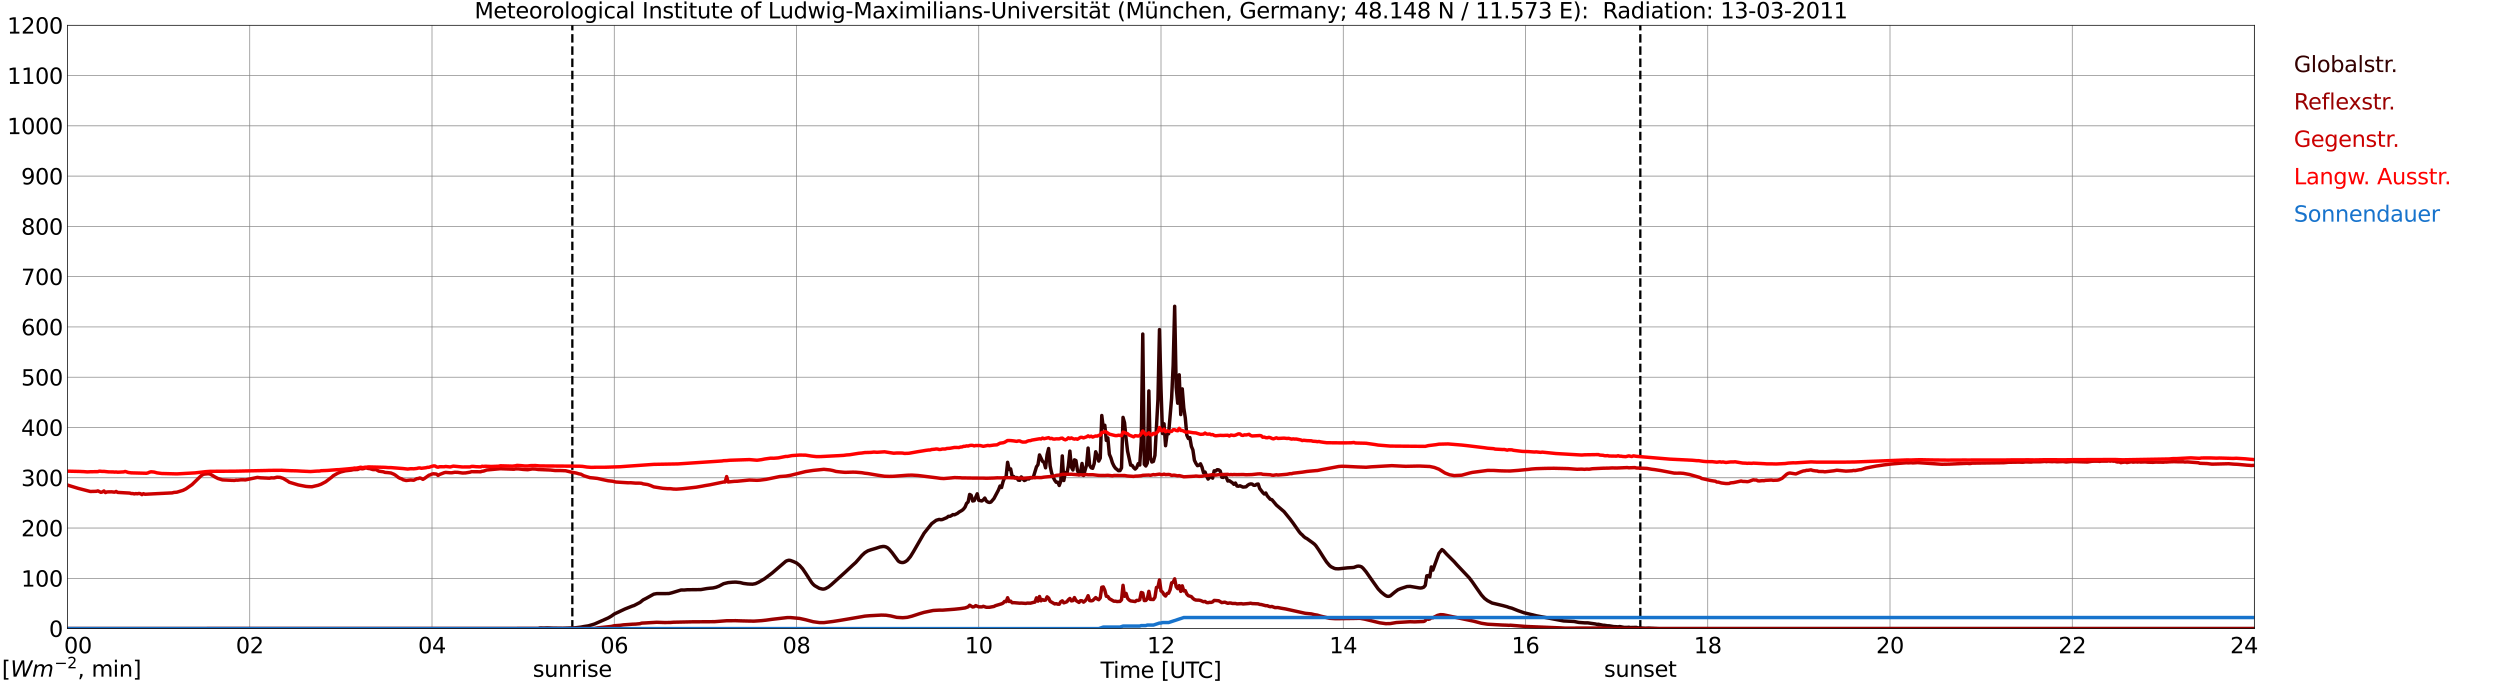 <?xml version="1.0" encoding="utf-8" standalone="no"?>
<!DOCTYPE svg PUBLIC "-//W3C//DTD SVG 1.1//EN"
  "http://www.w3.org/Graphics/SVG/1.1/DTD/svg11.dtd">
<svg xmlns:xlink="http://www.w3.org/1999/xlink" width="1085.4pt" height="296.64pt" viewBox="0 0 1085.4 296.64" xmlns="http://www.w3.org/2000/svg" version="1.1">
 <defs>
  <style type="text/css">*{stroke-linejoin: round; stroke-linecap: butt}</style>
 </defs>
 <g id="figure_1">
  <g id="patch_1">
   <path d="M 0 296.64 
L 1085.4 296.64 
L 1085.4 0 
L 0 0 
z
" style="fill: #ffffff"/>
  </g>
  <g id="axes_1">
   <g id="patch_2">
    <path d="M 29.306 272.909 
L 978.814 272.909 
L 978.814 10.976 
L 29.306 10.976 
z
" style="fill: #ffffff"/>
   </g>
   <g id="patch_3">
    <path d="M 978.814 272.909 
L 978.814 272.909 
L 978.814 10.976 
L 978.814 10.976 
z
" clip-path="url(#p39f8734f10)" style="fill: #d3d3d3; opacity: 0.25; stroke: #d3d3d3; stroke-linejoin: miter"/>
   </g>
   <g id="matplotlib.axis_1">
    <g id="xtick_1">
     <g id="line2d_1">
      <path d="M 29.306 272.909 
L 29.306 10.976 
" clip-path="url(#p39f8734f10)" style="fill: none; stroke: #808080; stroke-width: 0.3; stroke-linecap: square"/>
     </g>
     <g id="line2d_2"/>
     <g id="text_1">
      <!--    00 -->
      <g transform="translate(18.733 283.627) scale(0.095 -0.095)">
       <defs>
        <path id="DejaVuSans-20" transform="scale(0.016)"/>
        <path id="DejaVuSans-30" d="M 2034 4250 
Q 1547 4250 1301 3770 
Q 1056 3291 1056 2328 
Q 1056 1369 1301 889 
Q 1547 409 2034 409 
Q 2525 409 2770 889 
Q 3016 1369 3016 2328 
Q 3016 3291 2770 3770 
Q 2525 4250 2034 4250 
z
M 2034 4750 
Q 2819 4750 3233 4129 
Q 3647 3509 3647 2328 
Q 3647 1150 3233 529 
Q 2819 -91 2034 -91 
Q 1250 -91 836 529 
Q 422 1150 422 2328 
Q 422 3509 836 4129 
Q 1250 4750 2034 4750 
z
" transform="scale(0.016)"/>
       </defs>
       <use xlink:href="#DejaVuSans-20"/>
       <use xlink:href="#DejaVuSans-20" transform="translate(31.787 0)"/>
       <use xlink:href="#DejaVuSans-20" transform="translate(63.574 0)"/>
       <use xlink:href="#DejaVuSans-30" transform="translate(95.361 0)"/>
       <use xlink:href="#DejaVuSans-30" transform="translate(158.984 0)"/>
      </g>
     </g>
    </g>
    <g id="xtick_2">
     <g id="line2d_3">
      <path d="M 108.431 272.909 
L 108.431 10.976 
" clip-path="url(#p39f8734f10)" style="fill: none; stroke: #808080; stroke-width: 0.3; stroke-linecap: square"/>
     </g>
     <g id="line2d_4"/>
     <g id="text_2">
      <!-- 02 -->
      <g transform="translate(102.387 283.627) scale(0.095 -0.095)">
       <defs>
        <path id="DejaVuSans-32" d="M 1228 531 
L 3431 531 
L 3431 0 
L 469 0 
L 469 531 
Q 828 903 1448 1529 
Q 2069 2156 2228 2338 
Q 2531 2678 2651 2914 
Q 2772 3150 2772 3378 
Q 2772 3750 2511 3984 
Q 2250 4219 1831 4219 
Q 1534 4219 1204 4116 
Q 875 4013 500 3803 
L 500 4441 
Q 881 4594 1212 4672 
Q 1544 4750 1819 4750 
Q 2544 4750 2975 4387 
Q 3406 4025 3406 3419 
Q 3406 3131 3298 2873 
Q 3191 2616 2906 2266 
Q 2828 2175 2409 1742 
Q 1991 1309 1228 531 
z
" transform="scale(0.016)"/>
       </defs>
       <use xlink:href="#DejaVuSans-30"/>
       <use xlink:href="#DejaVuSans-32" transform="translate(63.623 0)"/>
      </g>
     </g>
    </g>
    <g id="xtick_3">
     <g id="line2d_5">
      <path d="M 187.557 272.909 
L 187.557 10.976 
" clip-path="url(#p39f8734f10)" style="fill: none; stroke: #808080; stroke-width: 0.3; stroke-linecap: square"/>
     </g>
     <g id="line2d_6"/>
     <g id="text_3">
      <!-- 04 -->
      <g transform="translate(181.513 283.627) scale(0.095 -0.095)">
       <defs>
        <path id="DejaVuSans-34" d="M 2419 4116 
L 825 1625 
L 2419 1625 
L 2419 4116 
z
M 2253 4666 
L 3047 4666 
L 3047 1625 
L 3713 1625 
L 3713 1100 
L 3047 1100 
L 3047 0 
L 2419 0 
L 2419 1100 
L 313 1100 
L 313 1709 
L 2253 4666 
z
" transform="scale(0.016)"/>
       </defs>
       <use xlink:href="#DejaVuSans-30"/>
       <use xlink:href="#DejaVuSans-34" transform="translate(63.623 0)"/>
      </g>
     </g>
    </g>
    <g id="xtick_4">
     <g id="line2d_7">
      <path d="M 266.683 272.909 
L 266.683 10.976 
" clip-path="url(#p39f8734f10)" style="fill: none; stroke: #808080; stroke-width: 0.3; stroke-linecap: square"/>
     </g>
     <g id="line2d_8"/>
     <g id="text_4">
      <!-- 06 -->
      <g transform="translate(260.638 283.627) scale(0.095 -0.095)">
       <defs>
        <path id="DejaVuSans-36" d="M 2113 2584 
Q 1688 2584 1439 2293 
Q 1191 2003 1191 1497 
Q 1191 994 1439 701 
Q 1688 409 2113 409 
Q 2538 409 2786 701 
Q 3034 994 3034 1497 
Q 3034 2003 2786 2293 
Q 2538 2584 2113 2584 
z
M 3366 4563 
L 3366 3988 
Q 3128 4100 2886 4159 
Q 2644 4219 2406 4219 
Q 1781 4219 1451 3797 
Q 1122 3375 1075 2522 
Q 1259 2794 1537 2939 
Q 1816 3084 2150 3084 
Q 2853 3084 3261 2657 
Q 3669 2231 3669 1497 
Q 3669 778 3244 343 
Q 2819 -91 2113 -91 
Q 1303 -91 875 529 
Q 447 1150 447 2328 
Q 447 3434 972 4092 
Q 1497 4750 2381 4750 
Q 2619 4750 2861 4703 
Q 3103 4656 3366 4563 
z
" transform="scale(0.016)"/>
       </defs>
       <use xlink:href="#DejaVuSans-30"/>
       <use xlink:href="#DejaVuSans-36" transform="translate(63.623 0)"/>
      </g>
     </g>
    </g>
    <g id="xtick_5">
     <g id="line2d_9">
      <path d="M 345.808 272.909 
L 345.808 10.976 
" clip-path="url(#p39f8734f10)" style="fill: none; stroke: #808080; stroke-width: 0.3; stroke-linecap: square"/>
     </g>
     <g id="line2d_10"/>
     <g id="text_5">
      <!-- 08 -->
      <g transform="translate(339.764 283.627) scale(0.095 -0.095)">
       <defs>
        <path id="DejaVuSans-38" d="M 2034 2216 
Q 1584 2216 1326 1975 
Q 1069 1734 1069 1313 
Q 1069 891 1326 650 
Q 1584 409 2034 409 
Q 2484 409 2743 651 
Q 3003 894 3003 1313 
Q 3003 1734 2745 1975 
Q 2488 2216 2034 2216 
z
M 1403 2484 
Q 997 2584 770 2862 
Q 544 3141 544 3541 
Q 544 4100 942 4425 
Q 1341 4750 2034 4750 
Q 2731 4750 3128 4425 
Q 3525 4100 3525 3541 
Q 3525 3141 3298 2862 
Q 3072 2584 2669 2484 
Q 3125 2378 3379 2068 
Q 3634 1759 3634 1313 
Q 3634 634 3220 271 
Q 2806 -91 2034 -91 
Q 1263 -91 848 271 
Q 434 634 434 1313 
Q 434 1759 690 2068 
Q 947 2378 1403 2484 
z
M 1172 3481 
Q 1172 3119 1398 2916 
Q 1625 2713 2034 2713 
Q 2441 2713 2670 2916 
Q 2900 3119 2900 3481 
Q 2900 3844 2670 4047 
Q 2441 4250 2034 4250 
Q 1625 4250 1398 4047 
Q 1172 3844 1172 3481 
z
" transform="scale(0.016)"/>
       </defs>
       <use xlink:href="#DejaVuSans-30"/>
       <use xlink:href="#DejaVuSans-38" transform="translate(63.623 0)"/>
      </g>
     </g>
    </g>
    <g id="xtick_6">
     <g id="line2d_11">
      <path d="M 424.934 272.909 
L 424.934 10.976 
" clip-path="url(#p39f8734f10)" style="fill: none; stroke: #808080; stroke-width: 0.3; stroke-linecap: square"/>
     </g>
     <g id="line2d_12"/>
     <g id="text_6">
      <!-- 10 -->
      <g transform="translate(418.89 283.627) scale(0.095 -0.095)">
       <defs>
        <path id="DejaVuSans-31" d="M 794 531 
L 1825 531 
L 1825 4091 
L 703 3866 
L 703 4441 
L 1819 4666 
L 2450 4666 
L 2450 531 
L 3481 531 
L 3481 0 
L 794 0 
L 794 531 
z
" transform="scale(0.016)"/>
       </defs>
       <use xlink:href="#DejaVuSans-31"/>
       <use xlink:href="#DejaVuSans-30" transform="translate(63.623 0)"/>
      </g>
     </g>
    </g>
    <g id="xtick_7">
     <g id="line2d_13">
      <path d="M 504.06 272.909 
L 504.06 10.976 
" clip-path="url(#p39f8734f10)" style="fill: none; stroke: #808080; stroke-width: 0.3; stroke-linecap: square"/>
     </g>
     <g id="line2d_14"/>
     <g id="text_7">
      <!-- 12 -->
      <g transform="translate(498.015 283.627) scale(0.095 -0.095)">
       <use xlink:href="#DejaVuSans-31"/>
       <use xlink:href="#DejaVuSans-32" transform="translate(63.623 0)"/>
      </g>
     </g>
    </g>
    <g id="xtick_8">
     <g id="line2d_15">
      <path d="M 583.185 272.909 
L 583.185 10.976 
" clip-path="url(#p39f8734f10)" style="fill: none; stroke: #808080; stroke-width: 0.3; stroke-linecap: square"/>
     </g>
     <g id="line2d_16"/>
     <g id="text_8">
      <!-- 14 -->
      <g transform="translate(577.141 283.627) scale(0.095 -0.095)">
       <use xlink:href="#DejaVuSans-31"/>
       <use xlink:href="#DejaVuSans-34" transform="translate(63.623 0)"/>
      </g>
     </g>
    </g>
    <g id="xtick_9">
     <g id="line2d_17">
      <path d="M 662.311 272.909 
L 662.311 10.976 
" clip-path="url(#p39f8734f10)" style="fill: none; stroke: #808080; stroke-width: 0.3; stroke-linecap: square"/>
     </g>
     <g id="line2d_18"/>
     <g id="text_9">
      <!-- 16 -->
      <g transform="translate(656.267 283.627) scale(0.095 -0.095)">
       <use xlink:href="#DejaVuSans-31"/>
       <use xlink:href="#DejaVuSans-36" transform="translate(63.623 0)"/>
      </g>
     </g>
    </g>
    <g id="xtick_10">
     <g id="line2d_19">
      <path d="M 741.437 272.909 
L 741.437 10.976 
" clip-path="url(#p39f8734f10)" style="fill: none; stroke: #808080; stroke-width: 0.3; stroke-linecap: square"/>
     </g>
     <g id="line2d_20"/>
     <g id="text_10">
      <!-- 18 -->
      <g transform="translate(735.392 283.627) scale(0.095 -0.095)">
       <use xlink:href="#DejaVuSans-31"/>
       <use xlink:href="#DejaVuSans-38" transform="translate(63.623 0)"/>
      </g>
     </g>
    </g>
    <g id="xtick_11">
     <g id="line2d_21">
      <path d="M 820.562 272.909 
L 820.562 10.976 
" clip-path="url(#p39f8734f10)" style="fill: none; stroke: #808080; stroke-width: 0.3; stroke-linecap: square"/>
     </g>
     <g id="line2d_22"/>
     <g id="text_11">
      <!-- 20 -->
      <g transform="translate(814.518 283.627) scale(0.095 -0.095)">
       <use xlink:href="#DejaVuSans-32"/>
       <use xlink:href="#DejaVuSans-30" transform="translate(63.623 0)"/>
      </g>
     </g>
    </g>
    <g id="xtick_12">
     <g id="line2d_23">
      <path d="M 899.688 272.909 
L 899.688 10.976 
" clip-path="url(#p39f8734f10)" style="fill: none; stroke: #808080; stroke-width: 0.3; stroke-linecap: square"/>
     </g>
     <g id="line2d_24"/>
     <g id="text_12">
      <!-- 22 -->
      <g transform="translate(893.644 283.627) scale(0.095 -0.095)">
       <use xlink:href="#DejaVuSans-32"/>
       <use xlink:href="#DejaVuSans-32" transform="translate(63.623 0)"/>
      </g>
     </g>
    </g>
    <g id="xtick_13">
     <g id="line2d_25">
      <path d="M 978.814 272.909 
L 978.814 10.976 
" clip-path="url(#p39f8734f10)" style="fill: none; stroke: #808080; stroke-width: 0.3; stroke-linecap: square"/>
     </g>
     <g id="line2d_26"/>
     <g id="text_13">
      <!-- 24    -->
      <g transform="translate(968.241 283.627) scale(0.095 -0.095)">
       <use xlink:href="#DejaVuSans-32"/>
       <use xlink:href="#DejaVuSans-34" transform="translate(63.623 0)"/>
       <use xlink:href="#DejaVuSans-20" transform="translate(127.246 0)"/>
       <use xlink:href="#DejaVuSans-20" transform="translate(159.033 0)"/>
       <use xlink:href="#DejaVuSans-20" transform="translate(190.82 0)"/>
      </g>
     </g>
    </g>
    <g id="text_14">
     <!-- Time [UTC] -->
     <g transform="translate(477.806 294.322) scale(0.095 -0.095)">
      <defs>
       <path id="DejaVuSans-54" d="M -19 4666 
L 3928 4666 
L 3928 4134 
L 2272 4134 
L 2272 0 
L 1638 0 
L 1638 4134 
L -19 4134 
L -19 4666 
z
" transform="scale(0.016)"/>
       <path id="DejaVuSans-69" d="M 603 3500 
L 1178 3500 
L 1178 0 
L 603 0 
L 603 3500 
z
M 603 4863 
L 1178 4863 
L 1178 4134 
L 603 4134 
L 603 4863 
z
" transform="scale(0.016)"/>
       <path id="DejaVuSans-6d" d="M 3328 2828 
Q 3544 3216 3844 3400 
Q 4144 3584 4550 3584 
Q 5097 3584 5394 3201 
Q 5691 2819 5691 2113 
L 5691 0 
L 5113 0 
L 5113 2094 
Q 5113 2597 4934 2840 
Q 4756 3084 4391 3084 
Q 3944 3084 3684 2787 
Q 3425 2491 3425 1978 
L 3425 0 
L 2847 0 
L 2847 2094 
Q 2847 2600 2669 2842 
Q 2491 3084 2119 3084 
Q 1678 3084 1418 2786 
Q 1159 2488 1159 1978 
L 1159 0 
L 581 0 
L 581 3500 
L 1159 3500 
L 1159 2956 
Q 1356 3278 1631 3431 
Q 1906 3584 2284 3584 
Q 2666 3584 2933 3390 
Q 3200 3197 3328 2828 
z
" transform="scale(0.016)"/>
       <path id="DejaVuSans-65" d="M 3597 1894 
L 3597 1613 
L 953 1613 
Q 991 1019 1311 708 
Q 1631 397 2203 397 
Q 2534 397 2845 478 
Q 3156 559 3463 722 
L 3463 178 
Q 3153 47 2828 -22 
Q 2503 -91 2169 -91 
Q 1331 -91 842 396 
Q 353 884 353 1716 
Q 353 2575 817 3079 
Q 1281 3584 2069 3584 
Q 2775 3584 3186 3129 
Q 3597 2675 3597 1894 
z
M 3022 2063 
Q 3016 2534 2758 2815 
Q 2500 3097 2075 3097 
Q 1594 3097 1305 2825 
Q 1016 2553 972 2059 
L 3022 2063 
z
" transform="scale(0.016)"/>
       <path id="DejaVuSans-5b" d="M 550 4863 
L 1875 4863 
L 1875 4416 
L 1125 4416 
L 1125 -397 
L 1875 -397 
L 1875 -844 
L 550 -844 
L 550 4863 
z
" transform="scale(0.016)"/>
       <path id="DejaVuSans-55" d="M 556 4666 
L 1191 4666 
L 1191 1831 
Q 1191 1081 1462 751 
Q 1734 422 2344 422 
Q 2950 422 3222 751 
Q 3494 1081 3494 1831 
L 3494 4666 
L 4128 4666 
L 4128 1753 
Q 4128 841 3676 375 
Q 3225 -91 2344 -91 
Q 1459 -91 1007 375 
Q 556 841 556 1753 
L 556 4666 
z
" transform="scale(0.016)"/>
       <path id="DejaVuSans-43" d="M 4122 4306 
L 4122 3641 
Q 3803 3938 3442 4084 
Q 3081 4231 2675 4231 
Q 1875 4231 1450 3742 
Q 1025 3253 1025 2328 
Q 1025 1406 1450 917 
Q 1875 428 2675 428 
Q 3081 428 3442 575 
Q 3803 722 4122 1019 
L 4122 359 
Q 3791 134 3420 21 
Q 3050 -91 2638 -91 
Q 1578 -91 968 557 
Q 359 1206 359 2328 
Q 359 3453 968 4101 
Q 1578 4750 2638 4750 
Q 3056 4750 3426 4639 
Q 3797 4528 4122 4306 
z
" transform="scale(0.016)"/>
       <path id="DejaVuSans-5d" d="M 1947 4863 
L 1947 -844 
L 622 -844 
L 622 -397 
L 1369 -397 
L 1369 4416 
L 622 4416 
L 622 4863 
L 1947 4863 
z
" transform="scale(0.016)"/>
      </defs>
      <use xlink:href="#DejaVuSans-54"/>
      <use xlink:href="#DejaVuSans-69" transform="translate(57.959 0)"/>
      <use xlink:href="#DejaVuSans-6d" transform="translate(85.742 0)"/>
      <use xlink:href="#DejaVuSans-65" transform="translate(183.154 0)"/>
      <use xlink:href="#DejaVuSans-20" transform="translate(244.678 0)"/>
      <use xlink:href="#DejaVuSans-5b" transform="translate(276.465 0)"/>
      <use xlink:href="#DejaVuSans-55" transform="translate(315.479 0)"/>
      <use xlink:href="#DejaVuSans-54" transform="translate(388.672 0)"/>
      <use xlink:href="#DejaVuSans-43" transform="translate(443.881 0)"/>
      <use xlink:href="#DejaVuSans-5d" transform="translate(513.705 0)"/>
     </g>
    </g>
   </g>
   <g id="matplotlib.axis_2">
    <g id="ytick_1">
     <g id="line2d_27">
      <path d="M 29.306 272.909 
L 978.814 272.909 
" clip-path="url(#p39f8734f10)" style="fill: none; stroke: #808080; stroke-width: 0.3; stroke-linecap: square"/>
     </g>
     <g id="line2d_28"/>
     <g id="text_15">
      <!-- 0 -->
      <g transform="translate(21.261 276.518) scale(0.095 -0.095)">
       <use xlink:href="#DejaVuSans-30"/>
      </g>
     </g>
    </g>
    <g id="ytick_2">
     <g id="line2d_29">
      <path d="M 29.306 251.081 
L 978.814 251.081 
" clip-path="url(#p39f8734f10)" style="fill: none; stroke: #808080; stroke-width: 0.3; stroke-linecap: square"/>
     </g>
     <g id="line2d_30"/>
     <g id="text_16">
      <!-- 100 -->
      <g transform="translate(9.173 254.69) scale(0.095 -0.095)">
       <use xlink:href="#DejaVuSans-31"/>
       <use xlink:href="#DejaVuSans-30" transform="translate(63.623 0)"/>
       <use xlink:href="#DejaVuSans-30" transform="translate(127.246 0)"/>
      </g>
     </g>
    </g>
    <g id="ytick_3">
     <g id="line2d_31">
      <path d="M 29.306 229.253 
L 978.814 229.253 
" clip-path="url(#p39f8734f10)" style="fill: none; stroke: #808080; stroke-width: 0.3; stroke-linecap: square"/>
     </g>
     <g id="line2d_32"/>
     <g id="text_17">
      <!-- 200 -->
      <g transform="translate(9.173 232.863) scale(0.095 -0.095)">
       <use xlink:href="#DejaVuSans-32"/>
       <use xlink:href="#DejaVuSans-30" transform="translate(63.623 0)"/>
       <use xlink:href="#DejaVuSans-30" transform="translate(127.246 0)"/>
      </g>
     </g>
    </g>
    <g id="ytick_4">
     <g id="line2d_33">
      <path d="M 29.306 207.426 
L 978.814 207.426 
" clip-path="url(#p39f8734f10)" style="fill: none; stroke: #808080; stroke-width: 0.3; stroke-linecap: square"/>
     </g>
     <g id="line2d_34"/>
     <g id="text_18">
      <!-- 300 -->
      <g transform="translate(9.173 211.035) scale(0.095 -0.095)">
       <defs>
        <path id="DejaVuSans-33" d="M 2597 2516 
Q 3050 2419 3304 2112 
Q 3559 1806 3559 1356 
Q 3559 666 3084 287 
Q 2609 -91 1734 -91 
Q 1441 -91 1130 -33 
Q 819 25 488 141 
L 488 750 
Q 750 597 1062 519 
Q 1375 441 1716 441 
Q 2309 441 2620 675 
Q 2931 909 2931 1356 
Q 2931 1769 2642 2001 
Q 2353 2234 1838 2234 
L 1294 2234 
L 1294 2753 
L 1863 2753 
Q 2328 2753 2575 2939 
Q 2822 3125 2822 3475 
Q 2822 3834 2567 4026 
Q 2313 4219 1838 4219 
Q 1578 4219 1281 4162 
Q 984 4106 628 3988 
L 628 4550 
Q 988 4650 1302 4700 
Q 1616 4750 1894 4750 
Q 2613 4750 3031 4423 
Q 3450 4097 3450 3541 
Q 3450 3153 3228 2886 
Q 3006 2619 2597 2516 
z
" transform="scale(0.016)"/>
       </defs>
       <use xlink:href="#DejaVuSans-33"/>
       <use xlink:href="#DejaVuSans-30" transform="translate(63.623 0)"/>
       <use xlink:href="#DejaVuSans-30" transform="translate(127.246 0)"/>
      </g>
     </g>
    </g>
    <g id="ytick_5">
     <g id="line2d_35">
      <path d="M 29.306 185.598 
L 978.814 185.598 
" clip-path="url(#p39f8734f10)" style="fill: none; stroke: #808080; stroke-width: 0.3; stroke-linecap: square"/>
     </g>
     <g id="line2d_36"/>
     <g id="text_19">
      <!-- 400 -->
      <g transform="translate(9.173 189.207) scale(0.095 -0.095)">
       <use xlink:href="#DejaVuSans-34"/>
       <use xlink:href="#DejaVuSans-30" transform="translate(63.623 0)"/>
       <use xlink:href="#DejaVuSans-30" transform="translate(127.246 0)"/>
      </g>
     </g>
    </g>
    <g id="ytick_6">
     <g id="line2d_37">
      <path d="M 29.306 163.77 
L 978.814 163.77 
" clip-path="url(#p39f8734f10)" style="fill: none; stroke: #808080; stroke-width: 0.3; stroke-linecap: square"/>
     </g>
     <g id="line2d_38"/>
     <g id="text_20">
      <!-- 500 -->
      <g transform="translate(9.173 167.379) scale(0.095 -0.095)">
       <defs>
        <path id="DejaVuSans-35" d="M 691 4666 
L 3169 4666 
L 3169 4134 
L 1269 4134 
L 1269 2991 
Q 1406 3038 1543 3061 
Q 1681 3084 1819 3084 
Q 2600 3084 3056 2656 
Q 3513 2228 3513 1497 
Q 3513 744 3044 326 
Q 2575 -91 1722 -91 
Q 1428 -91 1123 -41 
Q 819 9 494 109 
L 494 744 
Q 775 591 1075 516 
Q 1375 441 1709 441 
Q 2250 441 2565 725 
Q 2881 1009 2881 1497 
Q 2881 1984 2565 2268 
Q 2250 2553 1709 2553 
Q 1456 2553 1204 2497 
Q 953 2441 691 2322 
L 691 4666 
z
" transform="scale(0.016)"/>
       </defs>
       <use xlink:href="#DejaVuSans-35"/>
       <use xlink:href="#DejaVuSans-30" transform="translate(63.623 0)"/>
       <use xlink:href="#DejaVuSans-30" transform="translate(127.246 0)"/>
      </g>
     </g>
    </g>
    <g id="ytick_7">
     <g id="line2d_39">
      <path d="M 29.306 141.942 
L 978.814 141.942 
" clip-path="url(#p39f8734f10)" style="fill: none; stroke: #808080; stroke-width: 0.3; stroke-linecap: square"/>
     </g>
     <g id="line2d_40"/>
     <g id="text_21">
      <!-- 600 -->
      <g transform="translate(9.173 145.551) scale(0.095 -0.095)">
       <use xlink:href="#DejaVuSans-36"/>
       <use xlink:href="#DejaVuSans-30" transform="translate(63.623 0)"/>
       <use xlink:href="#DejaVuSans-30" transform="translate(127.246 0)"/>
      </g>
     </g>
    </g>
    <g id="ytick_8">
     <g id="line2d_41">
      <path d="M 29.306 120.114 
L 978.814 120.114 
" clip-path="url(#p39f8734f10)" style="fill: none; stroke: #808080; stroke-width: 0.3; stroke-linecap: square"/>
     </g>
     <g id="line2d_42"/>
     <g id="text_22">
      <!-- 700 -->
      <g transform="translate(9.173 123.724) scale(0.095 -0.095)">
       <defs>
        <path id="DejaVuSans-37" d="M 525 4666 
L 3525 4666 
L 3525 4397 
L 1831 0 
L 1172 0 
L 2766 4134 
L 525 4134 
L 525 4666 
z
" transform="scale(0.016)"/>
       </defs>
       <use xlink:href="#DejaVuSans-37"/>
       <use xlink:href="#DejaVuSans-30" transform="translate(63.623 0)"/>
       <use xlink:href="#DejaVuSans-30" transform="translate(127.246 0)"/>
      </g>
     </g>
    </g>
    <g id="ytick_9">
     <g id="line2d_43">
      <path d="M 29.306 98.287 
L 978.814 98.287 
" clip-path="url(#p39f8734f10)" style="fill: none; stroke: #808080; stroke-width: 0.3; stroke-linecap: square"/>
     </g>
     <g id="line2d_44"/>
     <g id="text_23">
      <!-- 800 -->
      <g transform="translate(9.173 101.896) scale(0.095 -0.095)">
       <use xlink:href="#DejaVuSans-38"/>
       <use xlink:href="#DejaVuSans-30" transform="translate(63.623 0)"/>
       <use xlink:href="#DejaVuSans-30" transform="translate(127.246 0)"/>
      </g>
     </g>
    </g>
    <g id="ytick_10">
     <g id="line2d_45">
      <path d="M 29.306 76.459 
L 978.814 76.459 
" clip-path="url(#p39f8734f10)" style="fill: none; stroke: #808080; stroke-width: 0.3; stroke-linecap: square"/>
     </g>
     <g id="line2d_46"/>
     <g id="text_24">
      <!-- 900 -->
      <g transform="translate(9.173 80.068) scale(0.095 -0.095)">
       <defs>
        <path id="DejaVuSans-39" d="M 703 97 
L 703 672 
Q 941 559 1184 500 
Q 1428 441 1663 441 
Q 2288 441 2617 861 
Q 2947 1281 2994 2138 
Q 2813 1869 2534 1725 
Q 2256 1581 1919 1581 
Q 1219 1581 811 2004 
Q 403 2428 403 3163 
Q 403 3881 828 4315 
Q 1253 4750 1959 4750 
Q 2769 4750 3195 4129 
Q 3622 3509 3622 2328 
Q 3622 1225 3098 567 
Q 2575 -91 1691 -91 
Q 1453 -91 1209 -44 
Q 966 3 703 97 
z
M 1959 2075 
Q 2384 2075 2632 2365 
Q 2881 2656 2881 3163 
Q 2881 3666 2632 3958 
Q 2384 4250 1959 4250 
Q 1534 4250 1286 3958 
Q 1038 3666 1038 3163 
Q 1038 2656 1286 2365 
Q 1534 2075 1959 2075 
z
" transform="scale(0.016)"/>
       </defs>
       <use xlink:href="#DejaVuSans-39"/>
       <use xlink:href="#DejaVuSans-30" transform="translate(63.623 0)"/>
       <use xlink:href="#DejaVuSans-30" transform="translate(127.246 0)"/>
      </g>
     </g>
    </g>
    <g id="ytick_11">
     <g id="line2d_47">
      <path d="M 29.306 54.631 
L 978.814 54.631 
" clip-path="url(#p39f8734f10)" style="fill: none; stroke: #808080; stroke-width: 0.3; stroke-linecap: square"/>
     </g>
     <g id="line2d_48"/>
     <g id="text_25">
      <!-- 1000 -->
      <g transform="translate(3.128 58.24) scale(0.095 -0.095)">
       <use xlink:href="#DejaVuSans-31"/>
       <use xlink:href="#DejaVuSans-30" transform="translate(63.623 0)"/>
       <use xlink:href="#DejaVuSans-30" transform="translate(127.246 0)"/>
       <use xlink:href="#DejaVuSans-30" transform="translate(190.869 0)"/>
      </g>
     </g>
    </g>
    <g id="ytick_12">
     <g id="line2d_49">
      <path d="M 29.306 32.803 
L 978.814 32.803 
" clip-path="url(#p39f8734f10)" style="fill: none; stroke: #808080; stroke-width: 0.3; stroke-linecap: square"/>
     </g>
     <g id="line2d_50"/>
     <g id="text_26">
      <!-- 1100 -->
      <g transform="translate(3.128 36.413) scale(0.095 -0.095)">
       <use xlink:href="#DejaVuSans-31"/>
       <use xlink:href="#DejaVuSans-31" transform="translate(63.623 0)"/>
       <use xlink:href="#DejaVuSans-30" transform="translate(127.246 0)"/>
       <use xlink:href="#DejaVuSans-30" transform="translate(190.869 0)"/>
      </g>
     </g>
    </g>
    <g id="ytick_13">
     <g id="line2d_51">
      <path d="M 29.306 10.976 
L 978.814 10.976 
" clip-path="url(#p39f8734f10)" style="fill: none; stroke: #808080; stroke-width: 0.3; stroke-linecap: square"/>
     </g>
     <g id="line2d_52"/>
     <g id="text_27">
      <!-- 1200 -->
      <g transform="translate(3.128 14.585) scale(0.095 -0.095)">
       <use xlink:href="#DejaVuSans-31"/>
       <use xlink:href="#DejaVuSans-32" transform="translate(63.623 0)"/>
       <use xlink:href="#DejaVuSans-30" transform="translate(127.246 0)"/>
       <use xlink:href="#DejaVuSans-30" transform="translate(190.869 0)"/>
      </g>
     </g>
    </g>
   </g>
   <g id="line2d_53">
    <path d="M 248.484 272.909 
L 248.484 10.976 
" clip-path="url(#p39f8734f10)" style="fill: none; stroke-dasharray: 3.7,1.6; stroke-dashoffset: 0; stroke: #000000"/>
   </g>
   <g id="line2d_54">
    <path d="M 712.16 272.909 
L 712.16 10.976 
" clip-path="url(#p39f8734f10)" style="fill: none; stroke-dasharray: 3.7,1.6; stroke-dashoffset: 0; stroke: #000000"/>
   </g>
   <g id="line2d_55">
    <path d="M 29.306 272.909 
L 233.714 272.909 
L 234.373 272.682 
L 236.351 272.704 
L 237.67 272.64 
L 239.648 272.747 
L 244.264 272.813 
L 247.561 272.682 
L 249.539 272.597 
L 252.176 272.274 
L 253.495 272.016 
L 255.473 271.715 
L 258.111 270.918 
L 264.045 268.292 
L 265.364 267.537 
L 266.683 266.592 
L 271.298 264.416 
L 274.595 263.104 
L 275.255 262.91 
L 277.892 261.532 
L 279.211 260.456 
L 280.53 259.788 
L 283.827 257.959 
L 285.145 257.721 
L 288.442 257.721 
L 290.42 257.68 
L 291.739 257.357 
L 295.696 256.149 
L 297.014 256.171 
L 298.333 256.042 
L 304.267 255.979 
L 306.905 255.525 
L 308.224 255.375 
L 309.543 255.268 
L 310.861 254.966 
L 312.18 254.471 
L 314.158 253.417 
L 316.136 252.943 
L 318.114 252.771 
L 319.433 252.727 
L 321.411 252.943 
L 322.73 253.288 
L 324.708 253.545 
L 326.686 253.633 
L 328.005 253.395 
L 329.324 252.792 
L 331.961 251.264 
L 335.258 248.767 
L 341.193 243.666 
L 341.852 243.385 
L 342.512 243.234 
L 343.171 243.321 
L 344.49 243.817 
L 345.808 244.419 
L 347.127 245.452 
L 348.446 246.916 
L 349.765 248.852 
L 352.402 252.943 
L 353.062 253.696 
L 353.721 254.279 
L 355.699 255.418 
L 357.018 255.741 
L 357.677 255.741 
L 358.337 255.569 
L 359.655 254.859 
L 360.974 253.805 
L 366.909 248.466 
L 370.206 245.388 
L 371.524 244.203 
L 372.843 242.719 
L 374.162 241.189 
L 375.481 239.962 
L 376.799 239.146 
L 378.118 238.692 
L 380.096 238.111 
L 382.074 237.465 
L 383.393 237.251 
L 384.053 237.292 
L 384.712 237.487 
L 385.371 237.853 
L 386.031 238.434 
L 387.349 239.984 
L 389.987 243.579 
L 390.646 244.009 
L 391.306 244.203 
L 391.965 244.247 
L 392.624 244.074 
L 393.284 243.729 
L 393.943 243.234 
L 395.262 241.662 
L 396.581 239.51 
L 401.196 231.504 
L 404.493 227.348 
L 406.471 225.885 
L 407.79 225.497 
L 408.45 225.647 
L 409.109 225.562 
L 411.087 224.722 
L 411.746 224.163 
L 412.406 224.185 
L 413.065 223.862 
L 413.725 223.408 
L 414.384 223.517 
L 415.703 222.871 
L 416.362 222.332 
L 417.681 221.579 
L 418.34 220.998 
L 419 220.136 
L 419.659 218.545 
L 420.318 217.942 
L 420.978 214.67 
L 421.637 215.035 
L 422.297 217.51 
L 422.956 217.359 
L 424.275 214.389 
L 424.934 217.209 
L 426.253 217.488 
L 426.912 217.014 
L 427.572 216.24 
L 428.231 217.51 
L 428.89 217.962 
L 429.55 218.156 
L 430.209 217.984 
L 431.528 216.456 
L 433.506 212.71 
L 434.165 211.01 
L 434.825 211.656 
L 435.484 209.137 
L 436.144 207.371 
L 436.803 207.048 
L 437.462 200.72 
L 438.122 203.841 
L 438.781 203.584 
L 439.44 206.897 
L 440.1 206.878 
L 440.759 207.522 
L 441.419 207.329 
L 442.078 208.427 
L 442.737 208.534 
L 443.397 207.07 
L 444.716 208.619 
L 445.375 208.34 
L 446.034 207.781 
L 446.694 207.954 
L 447.353 207.329 
L 448.012 207.415 
L 448.672 207.028 
L 449.991 202.678 
L 450.65 201.752 
L 451.309 197.514 
L 452.628 200.312 
L 453.287 200.742 
L 453.947 203.11 
L 454.606 197.404 
L 455.266 194.735 
L 455.925 202.27 
L 456.584 205.369 
L 457.244 207.179 
L 457.903 208.491 
L 458.563 209.375 
L 459.222 209.331 
L 459.881 210.774 
L 460.541 208.943 
L 461.2 197.944 
L 461.859 208.619 
L 462.519 205.197 
L 463.178 205.887 
L 463.838 202.185 
L 464.497 195.855 
L 465.156 202.829 
L 465.816 204.057 
L 466.475 199.644 
L 467.134 199.967 
L 467.794 204.208 
L 468.453 206.081 
L 469.113 205.024 
L 469.772 201.216 
L 470.431 206.424 
L 471.75 201.862 
L 472.409 194.543 
L 473.069 201.969 
L 473.728 203.088 
L 474.388 203.324 
L 475.047 201.301 
L 475.706 196.134 
L 476.366 197.749 
L 477.025 200.181 
L 477.685 198.891 
L 478.344 180.398 
L 479.003 185.652 
L 479.663 184.64 
L 480.322 191.205 
L 480.981 190.129 
L 481.641 197.232 
L 482.3 198.782 
L 482.96 200.936 
L 483.619 202.313 
L 484.278 203.261 
L 485.597 204.359 
L 486.256 204.315 
L 486.916 203.152 
L 487.575 181.217 
L 488.235 183.563 
L 488.894 190.345 
L 489.553 195.876 
L 490.872 201.925 
L 491.532 202.054 
L 492.191 203.001 
L 492.85 203.647 
L 493.51 203.001 
L 494.169 201.301 
L 494.828 201.903 
L 495.488 191.657 
L 496.147 145.031 
L 496.807 201.56 
L 497.466 202.313 
L 498.125 201.021 
L 498.785 169.722 
L 499.444 198.932 
L 500.103 200.591 
L 500.763 200.312 
L 501.422 197.749 
L 502.741 173.339 
L 503.4 143.095 
L 504.06 168.819 
L 504.719 188.213 
L 505.379 183.993 
L 506.038 193.508 
L 506.697 188.429 
L 507.357 188.322 
L 508.675 172.778 
L 509.335 158.614 
L 509.994 132.978 
L 510.654 168.085 
L 511.313 175.061 
L 511.972 162.727 
L 512.632 179.99 
L 513.291 168.838 
L 513.95 177.105 
L 514.61 181.474 
L 515.269 188.924 
L 515.929 190.365 
L 516.588 189.979 
L 517.247 193.788 
L 517.907 195.359 
L 518.566 199.838 
L 519.226 201.172 
L 519.885 202.163 
L 520.544 202.034 
L 521.204 201.366 
L 521.863 202.85 
L 522.522 205.262 
L 523.182 204.939 
L 523.841 206.683 
L 524.501 207.995 
L 525.16 207.264 
L 525.819 206.878 
L 526.479 207.587 
L 527.138 204.422 
L 527.797 204.466 
L 528.457 203.927 
L 529.116 203.992 
L 529.776 204.488 
L 530.435 207.179 
L 531.094 207.286 
L 531.754 206.596 
L 532.413 207.308 
L 533.073 208.836 
L 533.732 208.707 
L 535.051 209.61 
L 535.71 210.278 
L 536.369 209.717 
L 537.029 210.988 
L 537.688 211.117 
L 538.348 210.903 
L 539.666 211.483 
L 540.985 211.355 
L 541.644 210.73 
L 542.304 210.3 
L 542.963 210.106 
L 543.623 210.15 
L 544.282 210.687 
L 544.941 210.708 
L 545.601 210.257 
L 546.26 210.15 
L 546.919 212.108 
L 548.238 213.83 
L 548.898 214.476 
L 549.557 214.046 
L 550.216 215.314 
L 551.535 216.801 
L 552.195 216.929 
L 554.173 219.298 
L 557.47 222.118 
L 560.107 225.368 
L 561.426 227.134 
L 564.063 230.899 
L 564.723 231.674 
L 565.382 232.235 
L 566.042 232.944 
L 566.701 233.483 
L 567.36 233.807 
L 569.998 235.723 
L 570.657 236.238 
L 571.317 236.95 
L 572.635 238.864 
L 574.613 241.985 
L 575.932 243.989 
L 577.251 245.539 
L 577.91 246.076 
L 579.229 246.722 
L 579.889 246.916 
L 581.207 246.958 
L 585.164 246.528 
L 587.142 246.421 
L 587.801 246.355 
L 589.12 245.86 
L 589.779 245.775 
L 590.439 245.86 
L 591.098 246.098 
L 591.757 246.657 
L 593.076 248.228 
L 596.373 252.921 
L 598.351 255.698 
L 599.67 257.077 
L 600.989 258.153 
L 601.648 258.605 
L 602.307 258.884 
L 602.967 258.906 
L 603.626 258.69 
L 605.604 257.033 
L 606.923 256.042 
L 608.242 255.506 
L 610.879 254.643 
L 612.198 254.58 
L 616.154 255.246 
L 616.814 255.289 
L 617.473 255.182 
L 618.133 254.923 
L 618.792 254.148 
L 619.451 249.994 
L 620.111 249.887 
L 620.77 250.468 
L 621.429 246.141 
L 622.089 247.519 
L 624.726 240.244 
L 626.045 238.606 
L 626.705 239.08 
L 628.023 240.545 
L 630.001 242.525 
L 631.32 243.836 
L 632.639 245.323 
L 637.914 250.898 
L 639.233 252.642 
L 641.211 255.506 
L 643.189 258.326 
L 644.508 259.788 
L 645.827 260.779 
L 647.805 261.812 
L 652.42 262.91 
L 654.399 263.449 
L 655.058 263.706 
L 656.377 264.051 
L 659.014 265.105 
L 661.652 266.031 
L 666.927 267.323 
L 678.796 269.582 
L 683.411 269.82 
L 685.389 270.228 
L 688.027 270.423 
L 689.346 270.423 
L 692.643 270.896 
L 693.302 271.069 
L 693.961 271.025 
L 695.939 271.455 
L 696.599 271.477 
L 697.918 271.693 
L 698.577 271.693 
L 700.555 272.038 
L 701.874 272.101 
L 702.533 272.167 
L 703.193 272.016 
L 705.171 272.402 
L 706.49 272.402 
L 707.149 272.317 
L 707.808 272.446 
L 710.446 272.381 
L 711.105 272.575 
L 714.402 272.769 
L 715.721 272.704 
L 720.337 272.909 
L 978.154 272.909 
L 978.154 272.909 
" clip-path="url(#p39f8734f10)" style="fill: none; stroke: #330000; stroke-width: 1.5; stroke-linecap: square"/>
   </g>
   <g id="line2d_56">
    <path d="M 29.306 272.909 
L 258.111 272.859 
L 259.43 272.599 
L 265.364 271.975 
L 266.683 271.673 
L 269.32 271.479 
L 270.639 271.287 
L 274.595 271.005 
L 275.914 270.964 
L 277.892 270.77 
L 278.552 270.532 
L 279.87 270.468 
L 285.145 270.167 
L 288.442 270.274 
L 291.08 270.252 
L 292.399 270.145 
L 300.311 269.973 
L 310.202 269.907 
L 315.477 269.499 
L 319.433 269.477 
L 322.071 269.565 
L 324.708 269.628 
L 327.346 269.672 
L 330.643 269.456 
L 332.621 269.242 
L 335.258 268.875 
L 341.852 268.122 
L 343.171 268.122 
L 347.127 268.489 
L 349.765 269.069 
L 353.062 269.929 
L 355.699 270.296 
L 357.677 270.318 
L 361.634 269.822 
L 364.93 269.305 
L 374.162 267.733 
L 375.481 267.498 
L 377.459 267.325 
L 382.734 267.046 
L 384.712 267.109 
L 386.69 267.41 
L 389.328 268.035 
L 391.965 268.185 
L 393.943 268.015 
L 395.921 267.52 
L 399.218 266.443 
L 401.196 265.861 
L 405.153 265.044 
L 407.79 264.894 
L 409.109 264.913 
L 414.384 264.505 
L 417.022 264.226 
L 419 263.946 
L 420.318 263.473 
L 420.978 262.761 
L 422.297 263.536 
L 422.956 263.407 
L 423.615 262.934 
L 424.934 263.473 
L 426.253 263.494 
L 426.912 263.235 
L 428.231 263.665 
L 429.55 263.665 
L 431.528 263.3 
L 432.187 262.955 
L 434.825 262.159 
L 435.484 261.836 
L 436.144 261.104 
L 436.803 261.233 
L 437.462 259.511 
L 438.122 261.148 
L 438.781 260.997 
L 439.44 261.685 
L 440.1 261.641 
L 442.737 261.879 
L 443.397 261.836 
L 445.375 261.986 
L 446.034 261.836 
L 447.353 261.879 
L 448.672 261.534 
L 449.331 261.406 
L 449.991 259.555 
L 450.65 260.997 
L 451.309 258.974 
L 451.969 260.847 
L 452.628 260.308 
L 453.287 260.653 
L 453.947 260.524 
L 454.606 259.125 
L 455.266 259.662 
L 455.925 261.061 
L 457.903 262.202 
L 458.563 262.074 
L 459.222 262.309 
L 459.881 262.331 
L 460.541 261.255 
L 461.2 260.866 
L 461.859 261.729 
L 463.178 261.277 
L 463.838 260.415 
L 464.497 259.834 
L 465.156 260.888 
L 465.816 260.759 
L 466.475 259.448 
L 467.134 260.716 
L 468.453 261.556 
L 469.113 260.781 
L 469.772 260.825 
L 470.431 261.427 
L 471.091 260.91 
L 471.75 260.072 
L 472.409 258.629 
L 473.069 260.738 
L 473.728 260.866 
L 474.388 260.738 
L 475.706 259.448 
L 476.366 260.028 
L 477.025 260.373 
L 477.685 259.576 
L 478.344 254.969 
L 479.003 254.818 
L 479.663 256.283 
L 480.322 258.887 
L 480.981 258.974 
L 481.641 259.919 
L 483.619 261.039 
L 484.278 260.997 
L 484.938 261.168 
L 486.256 261.104 
L 486.916 260.415 
L 487.575 254.13 
L 488.235 258.887 
L 488.894 257.638 
L 489.553 259.768 
L 490.213 260.48 
L 490.872 260.888 
L 492.85 261.168 
L 493.51 260.653 
L 494.169 260.696 
L 494.828 260.415 
L 495.488 257.23 
L 496.147 257.466 
L 496.807 260.738 
L 497.466 260.696 
L 498.125 259.941 
L 498.785 256.734 
L 499.444 260.223 
L 500.763 260.286 
L 501.422 259.338 
L 502.082 255.056 
L 502.741 254.883 
L 503.4 251.784 
L 504.06 256.562 
L 504.719 257.079 
L 505.379 258.177 
L 506.038 258.78 
L 506.697 257.66 
L 507.357 257.553 
L 508.016 256.045 
L 508.675 253.054 
L 509.335 252.773 
L 509.994 251.31 
L 510.654 254.755 
L 511.313 255.571 
L 511.972 254.259 
L 512.632 256.756 
L 513.291 254.344 
L 513.95 256.562 
L 514.61 256.433 
L 515.269 257.917 
L 515.929 258.629 
L 517.247 259.037 
L 517.907 259.79 
L 518.566 260.286 
L 519.226 260.524 
L 520.544 260.565 
L 521.204 260.696 
L 522.522 261.255 
L 523.182 261.126 
L 523.841 261.6 
L 524.501 261.663 
L 525.16 261.513 
L 525.819 261.534 
L 526.479 261.32 
L 527.138 260.674 
L 529.116 260.825 
L 530.435 261.622 
L 531.754 261.427 
L 533.073 261.945 
L 533.732 261.792 
L 534.391 261.814 
L 535.051 262.008 
L 536.369 261.986 
L 537.029 262.18 
L 539.007 262.074 
L 539.666 262.224 
L 542.304 262.008 
L 542.963 261.879 
L 543.623 262.052 
L 546.26 262.159 
L 546.919 262.416 
L 547.579 262.46 
L 549.557 262.977 
L 550.216 262.955 
L 550.876 263.257 
L 551.535 263.407 
L 552.195 263.3 
L 553.513 263.796 
L 554.832 263.774 
L 556.151 264.053 
L 558.129 264.376 
L 566.701 266.271 
L 569.338 266.529 
L 570.657 266.852 
L 571.976 267.068 
L 573.295 267.476 
L 577.251 268.445 
L 579.889 268.617 
L 587.801 268.508 
L 590.439 268.445 
L 592.417 268.79 
L 593.736 269.113 
L 599.011 270.403 
L 601.648 270.77 
L 603.626 270.726 
L 606.264 270.274 
L 612.198 269.929 
L 614.176 269.995 
L 618.133 269.822 
L 618.792 269.499 
L 619.451 268.489 
L 620.111 268.897 
L 620.77 268.724 
L 621.429 268.166 
L 622.089 268.229 
L 624.067 267.196 
L 625.386 266.852 
L 626.705 266.917 
L 633.298 268.316 
L 639.892 269.715 
L 643.189 270.597 
L 645.827 271.005 
L 652.42 271.372 
L 654.399 271.438 
L 655.058 271.501 
L 655.717 271.438 
L 662.311 271.975 
L 666.927 272.169 
L 677.477 272.599 
L 679.455 272.706 
L 693.302 272.664 
L 693.961 272.577 
L 699.896 272.859 
L 701.215 272.83 
L 712.424 272.909 
L 978.154 272.909 
L 978.154 272.909 
" clip-path="url(#p39f8734f10)" style="fill: none; stroke: #990000; stroke-width: 1.5; stroke-linecap: square"/>
   </g>
   <g id="line2d_57">
    <path d="M 29.306 210.584 
L 30.625 211.014 
L 33.921 212.02 
L 39.197 213.382 
L 41.834 213.312 
L 42.493 213.116 
L 43.812 213.747 
L 44.472 213.568 
L 45.131 213.157 
L 45.79 213.847 
L 46.45 213.572 
L 48.428 213.529 
L 49.747 213.692 
L 50.406 213.369 
L 51.065 213.782 
L 56.34 214.076 
L 57 214.29 
L 57.659 214.282 
L 58.319 214.437 
L 58.978 214.299 
L 59.637 214.391 
L 60.297 214.227 
L 60.956 214.332 
L 61.615 214.749 
L 62.275 214.334 
L 62.934 214.585 
L 64.253 214.517 
L 74.803 213.989 
L 75.462 213.797 
L 76.781 213.694 
L 79.419 212.898 
L 80.737 212.243 
L 83.375 210.39 
L 87.331 206.528 
L 87.991 206.094 
L 88.65 205.843 
L 89.969 205.714 
L 90.628 205.705 
L 91.288 205.843 
L 93.266 207.048 
L 94.584 207.731 
L 96.563 208.347 
L 100.519 208.537 
L 101.838 208.578 
L 102.497 208.438 
L 103.156 208.478 
L 104.475 208.323 
L 105.794 208.301 
L 106.453 208.368 
L 111.728 207.271 
L 113.047 207.439 
L 115.685 207.563 
L 117.003 207.622 
L 117.663 207.478 
L 118.982 207.489 
L 120.3 207.181 
L 121.619 207.266 
L 122.938 207.692 
L 124.916 208.879 
L 125.575 209.362 
L 129.532 210.547 
L 132.829 211.18 
L 134.147 211.289 
L 135.466 211.326 
L 136.785 211.003 
L 138.104 210.704 
L 139.422 210.215 
L 141.4 209.165 
L 144.038 207.148 
L 144.697 206.546 
L 146.676 205.426 
L 147.994 204.9 
L 149.972 204.402 
L 152.61 204.099 
L 153.269 203.909 
L 155.247 203.846 
L 155.907 203.547 
L 156.566 203.392 
L 157.226 203.549 
L 157.885 203.453 
L 158.544 203.193 
L 159.204 203.204 
L 159.863 203.4 
L 160.523 203.453 
L 161.841 203.859 
L 162.501 203.894 
L 163.16 203.817 
L 164.479 204.551 
L 166.457 204.835 
L 167.116 205.092 
L 168.435 205.197 
L 169.754 205.363 
L 171.073 205.924 
L 171.732 206.336 
L 173.051 207.356 
L 173.71 207.685 
L 174.37 207.884 
L 175.029 208.296 
L 176.348 208.617 
L 178.326 208.399 
L 179.645 208.504 
L 180.963 207.823 
L 181.623 207.753 
L 182.282 207.506 
L 182.941 207.731 
L 183.601 208.113 
L 184.26 207.735 
L 186.238 206.328 
L 186.898 206.135 
L 187.557 205.804 
L 188.217 205.699 
L 189.535 205.83 
L 190.195 206.419 
L 190.854 205.996 
L 192.832 205.236 
L 193.492 205.096 
L 195.47 205.256 
L 196.129 205.258 
L 197.448 205.038 
L 198.767 205.079 
L 200.745 205.363 
L 202.063 205.328 
L 204.042 205.009 
L 204.701 204.787 
L 208.657 204.83 
L 209.317 204.612 
L 209.976 204.525 
L 211.295 204.057 
L 217.229 203.494 
L 223.164 203.728 
L 223.823 203.571 
L 225.142 203.579 
L 227.12 203.806 
L 229.098 203.935 
L 231.076 203.599 
L 232.395 203.651 
L 233.714 203.841 
L 238.989 204.071 
L 240.967 204.282 
L 243.604 204.298 
L 245.583 204.381 
L 248.22 205.027 
L 249.539 205.26 
L 250.198 205.38 
L 251.517 205.764 
L 252.176 205.86 
L 253.495 206.57 
L 256.133 207.377 
L 257.451 207.498 
L 259.43 207.716 
L 261.408 208.179 
L 264.045 208.733 
L 266.023 208.945 
L 267.342 209.268 
L 272.617 209.602 
L 273.936 209.593 
L 275.914 209.757 
L 277.892 209.77 
L 278.552 209.84 
L 279.211 210.082 
L 281.189 210.366 
L 282.508 210.813 
L 283.827 211.383 
L 287.783 212.001 
L 289.761 212.162 
L 291.08 212.164 
L 292.399 212.326 
L 293.717 212.367 
L 296.355 212.182 
L 302.289 211.516 
L 304.927 211.055 
L 306.246 210.804 
L 308.224 210.481 
L 314.158 209.261 
L 314.818 209.263 
L 315.477 206.913 
L 316.136 209.259 
L 318.774 208.982 
L 320.093 208.94 
L 325.368 208.403 
L 328.665 208.537 
L 329.983 208.451 
L 332.621 208.113 
L 338.555 206.891 
L 341.193 206.703 
L 343.171 206.367 
L 349.765 204.732 
L 353.062 204.234 
L 357.677 203.758 
L 360.315 204.029 
L 361.634 204.304 
L 362.952 204.682 
L 364.271 204.835 
L 365.59 204.968 
L 366.909 205.077 
L 370.206 204.983 
L 371.524 205.007 
L 374.162 205.225 
L 375.481 205.454 
L 376.799 205.596 
L 381.415 206.382 
L 384.053 206.766 
L 386.031 206.825 
L 388.009 206.782 
L 393.943 206.33 
L 395.921 206.275 
L 398.559 206.441 
L 406.471 207.423 
L 408.45 207.694 
L 409.768 207.762 
L 412.406 207.548 
L 414.384 207.351 
L 417.022 207.428 
L 417.681 207.504 
L 419 207.504 
L 423.615 207.567 
L 426.912 207.572 
L 428.231 207.631 
L 431.528 207.537 
L 432.847 207.452 
L 436.144 207.46 
L 437.462 207.369 
L 442.078 207.554 
L 443.397 207.556 
L 444.056 207.637 
L 447.353 207.408 
L 448.672 207.38 
L 449.331 207.426 
L 449.991 207.321 
L 451.969 207.367 
L 453.287 207.146 
L 455.266 206.958 
L 456.584 206.849 
L 457.903 206.629 
L 458.563 206.384 
L 459.881 206.273 
L 461.2 205.948 
L 463.838 205.913 
L 465.156 205.893 
L 468.453 206.177 
L 469.113 206.087 
L 469.772 206.177 
L 471.75 206.026 
L 472.409 206.127 
L 474.388 206.098 
L 477.025 206.408 
L 479.663 206.443 
L 480.981 206.349 
L 482.96 206.576 
L 483.619 206.435 
L 488.235 206.448 
L 489.553 206.666 
L 492.191 206.838 
L 492.85 206.725 
L 494.169 206.672 
L 495.488 206.55 
L 496.147 206.365 
L 498.785 206.247 
L 499.444 206.376 
L 500.763 206.039 
L 501.422 206.142 
L 503.4 205.836 
L 504.06 206.057 
L 504.719 206.048 
L 505.379 205.85 
L 506.038 206.063 
L 507.357 205.987 
L 508.016 206.083 
L 508.675 206.432 
L 509.335 206.312 
L 509.994 206.323 
L 511.313 206.592 
L 511.972 206.483 
L 513.291 206.821 
L 513.95 207.004 
L 518.566 206.764 
L 519.226 206.67 
L 520.544 206.808 
L 521.863 206.771 
L 523.182 206.441 
L 524.501 206.395 
L 526.479 206.063 
L 527.797 206.284 
L 529.116 206.079 
L 533.073 205.941 
L 533.732 206.116 
L 534.391 206.011 
L 535.051 206.087 
L 535.71 206.011 
L 537.029 206.072 
L 539.666 206.011 
L 540.985 206.116 
L 542.304 206.083 
L 543.623 206.031 
L 546.26 205.749 
L 547.579 205.73 
L 548.238 205.939 
L 550.216 206.044 
L 551.535 206.116 
L 552.195 206.299 
L 552.854 206.341 
L 554.173 206.133 
L 554.832 206.247 
L 558.788 205.911 
L 560.107 205.633 
L 560.766 205.662 
L 561.426 205.454 
L 565.382 204.996 
L 567.36 204.691 
L 568.679 204.557 
L 571.317 204.322 
L 571.976 204.28 
L 573.954 203.876 
L 575.273 203.645 
L 581.207 202.532 
L 582.526 202.438 
L 584.504 202.482 
L 589.12 202.711 
L 593.076 202.864 
L 595.054 202.691 
L 604.286 202.169 
L 610.22 202.462 
L 616.154 202.331 
L 620.77 202.534 
L 622.748 202.957 
L 624.726 203.71 
L 627.364 205.361 
L 629.342 206.129 
L 630.661 206.352 
L 631.32 206.489 
L 634.617 206.314 
L 637.914 205.404 
L 639.233 205.099 
L 645.827 204.234 
L 647.145 204.241 
L 648.464 204.243 
L 651.102 204.402 
L 653.739 204.474 
L 655.717 204.481 
L 659.014 204.234 
L 663.63 203.789 
L 664.949 203.619 
L 666.927 203.481 
L 670.883 203.357 
L 673.521 203.315 
L 674.839 203.313 
L 680.774 203.449 
L 683.411 203.647 
L 684.73 203.739 
L 686.708 203.669 
L 688.027 203.765 
L 688.686 203.667 
L 690.005 203.715 
L 691.324 203.503 
L 695.939 203.283 
L 698.577 203.23 
L 699.896 203.156 
L 701.874 203.202 
L 706.49 203.003 
L 707.149 203.104 
L 709.786 203.005 
L 710.446 203.18 
L 715.062 203.37 
L 717.04 203.724 
L 718.358 203.883 
L 720.996 204.293 
L 726.93 205.42 
L 728.249 205.433 
L 729.568 205.411 
L 730.887 205.516 
L 733.524 206.009 
L 738.14 207.338 
L 738.799 207.733 
L 740.777 208.179 
L 742.756 208.628 
L 744.074 208.838 
L 744.734 208.916 
L 745.393 209.305 
L 746.052 209.311 
L 747.371 209.693 
L 749.349 209.938 
L 750.668 209.912 
L 751.327 209.656 
L 752.646 209.528 
L 753.965 209.259 
L 755.943 208.831 
L 756.602 209.01 
L 757.921 209.054 
L 758.581 209.137 
L 759.24 209.034 
L 761.218 208.31 
L 761.878 208.417 
L 762.537 208.406 
L 763.196 208.759 
L 763.856 208.809 
L 765.174 208.67 
L 765.834 208.707 
L 766.493 208.554 
L 769.131 208.408 
L 769.79 208.545 
L 771.768 208.456 
L 772.428 208.281 
L 773.746 207.646 
L 775.065 206.459 
L 775.725 205.878 
L 776.384 205.513 
L 777.043 205.354 
L 779.681 205.771 
L 781.659 204.931 
L 782.978 204.461 
L 783.637 204.411 
L 784.296 204.206 
L 784.956 204.199 
L 786.275 203.977 
L 786.934 204.241 
L 788.253 204.446 
L 788.912 204.459 
L 789.572 204.699 
L 791.55 204.723 
L 792.209 204.856 
L 796.165 204.398 
L 797.484 204.156 
L 801.44 204.544 
L 804.078 204.396 
L 804.737 204.236 
L 805.397 204.317 
L 807.375 203.942 
L 808.034 203.894 
L 810.012 203.228 
L 813.309 202.582 
L 814.628 202.331 
L 816.606 202.056 
L 817.925 201.844 
L 821.222 201.438 
L 823.2 201.268 
L 824.519 201.161 
L 826.497 201.01 
L 827.816 200.91 
L 828.475 200.975 
L 829.794 200.89 
L 830.453 200.982 
L 831.772 200.903 
L 832.431 200.838 
L 842.981 201.565 
L 844.959 201.534 
L 846.278 201.51 
L 854.191 201.15 
L 854.85 201.253 
L 855.51 201.231 
L 856.169 201.087 
L 870.016 200.895 
L 871.994 200.711 
L 876.61 200.639 
L 877.929 200.696 
L 878.588 200.676 
L 879.247 200.543 
L 880.566 200.576 
L 881.885 200.626 
L 882.544 200.508 
L 885.841 200.489 
L 887.819 200.323 
L 888.479 200.441 
L 889.138 200.338 
L 891.116 200.452 
L 891.775 200.362 
L 893.094 200.493 
L 895.732 200.377 
L 897.051 200.587 
L 899.688 200.331 
L 901.007 200.421 
L 906.282 200.591 
L 908.26 200.259 
L 910.898 200.222 
L 911.557 200.323 
L 912.216 200.218 
L 914.854 200.22 
L 915.513 200.065 
L 916.173 200.22 
L 916.832 200.089 
L 917.491 200.242 
L 918.151 200.185 
L 918.81 200.473 
L 919.469 200.613 
L 920.129 200.486 
L 920.788 200.877 
L 921.448 200.729 
L 922.766 200.598 
L 923.426 200.827 
L 925.404 200.467 
L 926.063 200.655 
L 927.382 200.521 
L 928.041 200.622 
L 928.701 200.51 
L 929.36 200.631 
L 931.338 200.537 
L 932.657 200.681 
L 933.976 200.692 
L 934.635 200.731 
L 935.954 200.617 
L 938.592 200.659 
L 939.251 200.687 
L 939.91 200.58 
L 940.57 200.602 
L 941.888 200.504 
L 943.867 200.436 
L 945.845 200.5 
L 947.163 200.506 
L 947.823 200.473 
L 948.482 200.587 
L 949.801 200.55 
L 954.417 200.899 
L 955.076 201.143 
L 958.373 201.27 
L 960.351 201.521 
L 967.604 201.333 
L 969.582 201.504 
L 971.561 201.598 
L 975.517 201.964 
L 976.836 202.043 
L 977.495 202.108 
L 978.154 202.054 
L 978.154 202.054 
" clip-path="url(#p39f8734f10)" style="fill: none; stroke: #cc0000; stroke-width: 1.5; stroke-linecap: square"/>
   </g>
   <g id="line2d_58">
    <path d="M 29.306 204.557 
L 34.581 204.68 
L 36.559 204.771 
L 37.878 204.885 
L 39.197 204.815 
L 42.493 204.765 
L 43.153 204.549 
L 44.472 204.677 
L 45.131 204.656 
L 47.109 204.874 
L 49.087 204.891 
L 49.747 204.974 
L 50.406 204.909 
L 51.065 205.02 
L 53.703 204.88 
L 54.362 204.684 
L 55.681 205.123 
L 57 205.291 
L 63.594 205.476 
L 64.253 205.304 
L 64.912 204.998 
L 65.572 204.832 
L 66.89 204.944 
L 68.209 205.308 
L 70.187 205.57 
L 76.781 205.749 
L 84.694 205.304 
L 89.309 204.773 
L 91.288 204.636 
L 95.903 204.599 
L 99.2 204.588 
L 101.838 204.575 
L 115.685 204.269 
L 117.003 204.221 
L 122.278 204.18 
L 124.257 204.276 
L 126.235 204.363 
L 127.553 204.389 
L 128.872 204.424 
L 130.85 204.544 
L 134.807 204.728 
L 137.444 204.538 
L 138.763 204.501 
L 139.422 204.361 
L 142.06 204.256 
L 146.016 203.94 
L 147.335 203.889 
L 149.313 203.715 
L 153.269 203.35 
L 153.929 203.204 
L 154.588 203.259 
L 155.907 203.008 
L 156.566 202.833 
L 157.226 203.01 
L 157.885 202.979 
L 158.544 202.826 
L 159.204 202.837 
L 159.863 202.711 
L 167.116 202.896 
L 168.435 203.001 
L 169.754 203.016 
L 175.029 203.433 
L 177.007 203.649 
L 178.326 203.49 
L 179.645 203.531 
L 180.963 203.39 
L 181.623 203.211 
L 182.282 203.158 
L 182.941 203.32 
L 184.92 203.071 
L 185.579 202.898 
L 186.238 202.883 
L 187.557 202.447 
L 188.217 202.276 
L 188.876 202.307 
L 189.535 202.709 
L 190.195 202.846 
L 190.854 202.639 
L 192.832 202.654 
L 193.492 202.536 
L 195.47 202.737 
L 196.788 202.375 
L 200.745 202.737 
L 204.042 202.728 
L 204.701 202.506 
L 205.36 202.482 
L 206.679 202.621 
L 208.657 202.698 
L 209.317 202.416 
L 209.976 202.501 
L 210.635 202.416 
L 213.273 202.525 
L 216.57 202.403 
L 217.229 202.226 
L 222.504 202.372 
L 223.823 202.215 
L 224.482 202.054 
L 226.461 202.178 
L 227.779 202.309 
L 229.098 202.32 
L 230.417 202.156 
L 232.395 202.121 
L 234.373 202.287 
L 251.517 202.407 
L 252.836 202.477 
L 254.814 202.77 
L 256.792 202.914 
L 258.77 202.855 
L 262.726 202.853 
L 269.32 202.639 
L 271.958 202.436 
L 275.255 202.209 
L 283.827 201.608 
L 294.377 201.412 
L 313.499 200.133 
L 314.158 200.006 
L 315.477 199.958 
L 316.796 199.825 
L 325.368 199.535 
L 328.665 199.816 
L 330.643 199.557 
L 331.961 199.29 
L 334.599 198.915 
L 335.918 198.95 
L 337.896 198.797 
L 341.193 198.157 
L 341.852 198.181 
L 343.83 197.797 
L 347.127 197.566 
L 349.765 197.607 
L 352.402 198.02 
L 354.38 198.234 
L 356.359 198.225 
L 359.655 198.053 
L 362.293 197.917 
L 364.271 197.817 
L 366.249 197.701 
L 367.568 197.522 
L 368.887 197.433 
L 372.843 196.798 
L 374.162 196.68 
L 375.481 196.479 
L 378.118 196.411 
L 379.437 196.265 
L 380.756 196.368 
L 384.053 196.154 
L 388.009 196.771 
L 389.328 196.675 
L 391.306 196.68 
L 391.965 196.712 
L 392.624 196.861 
L 394.603 196.791 
L 398.559 196.086 
L 400.537 195.772 
L 401.856 195.547 
L 403.175 195.374 
L 403.834 195.372 
L 404.493 195.154 
L 405.812 195.036 
L 406.471 194.918 
L 407.131 194.975 
L 407.79 195.167 
L 408.45 195.123 
L 409.109 194.94 
L 410.428 194.927 
L 411.087 194.709 
L 412.406 194.63 
L 413.725 194.388 
L 414.384 194.263 
L 416.362 194.296 
L 417.022 194.082 
L 417.681 194.049 
L 418.34 193.777 
L 419 193.772 
L 419.659 193.576 
L 420.318 193.661 
L 420.978 193.425 
L 421.637 193.331 
L 422.297 193.371 
L 422.956 193.609 
L 423.615 193.425 
L 425.593 193.445 
L 426.912 193.772 
L 428.89 193.382 
L 429.55 193.497 
L 431.528 193.222 
L 432.847 193.135 
L 434.165 192.412 
L 435.484 192.236 
L 436.144 192.026 
L 437.462 191.247 
L 438.781 191.282 
L 440.1 191.421 
L 441.419 191.629 
L 442.078 191.432 
L 442.737 191.441 
L 443.397 191.755 
L 444.056 191.945 
L 445.375 191.895 
L 446.034 191.548 
L 446.694 191.341 
L 447.353 191.306 
L 448.012 191.07 
L 451.309 190.5 
L 451.969 190.599 
L 452.628 190.177 
L 453.287 190.483 
L 455.266 190.018 
L 455.925 190.43 
L 456.584 190.317 
L 457.244 190.603 
L 457.903 190.633 
L 458.563 190.52 
L 459.881 190.537 
L 460.541 190.289 
L 461.2 190.212 
L 461.859 190.703 
L 462.519 190.952 
L 463.178 190.677 
L 463.838 190.068 
L 464.497 190.413 
L 465.156 190.114 
L 465.816 190.452 
L 466.475 190.64 
L 467.134 190.502 
L 467.794 190.716 
L 469.113 189.878 
L 469.772 189.883 
L 470.431 190.12 
L 471.75 189.647 
L 472.409 189.228 
L 473.069 189.623 
L 473.728 189.374 
L 474.388 189.76 
L 475.706 189.278 
L 476.366 189.363 
L 477.025 189.014 
L 477.685 188.931 
L 478.344 187.752 
L 479.003 187.715 
L 479.663 187.372 
L 480.322 187.591 
L 481.641 188.481 
L 483.619 188.977 
L 484.278 189.134 
L 484.938 189.123 
L 485.597 188.946 
L 486.916 189.145 
L 487.575 187.612 
L 488.235 187.783 
L 488.894 188.141 
L 489.553 188.304 
L 490.213 188.885 
L 492.191 189.66 
L 492.85 189.16 
L 494.169 189.322 
L 494.828 189.14 
L 495.488 188.274 
L 496.147 187.119 
L 497.466 188.741 
L 498.125 188.414 
L 498.785 187.907 
L 499.444 188.682 
L 500.103 188.78 
L 500.763 188.152 
L 501.422 188.446 
L 502.741 187.401 
L 503.4 185.624 
L 504.06 186.899 
L 504.719 187.06 
L 505.379 186.368 
L 506.038 187.423 
L 506.697 187.086 
L 508.016 187.377 
L 508.675 187.296 
L 509.335 186.573 
L 509.994 186.56 
L 510.654 186.905 
L 511.313 187.025 
L 511.972 185.969 
L 512.632 186.875 
L 513.291 186.91 
L 513.95 187.178 
L 514.61 187.567 
L 515.269 187.615 
L 515.929 187.523 
L 517.907 187.861 
L 519.226 187.964 
L 521.204 188.584 
L 522.522 188.475 
L 523.182 188.014 
L 523.841 188.44 
L 524.501 188.507 
L 525.16 188.396 
L 525.819 188.748 
L 526.479 188.649 
L 527.138 189.04 
L 527.797 189.191 
L 529.116 189.073 
L 529.776 189.005 
L 531.094 189.06 
L 532.413 188.99 
L 533.073 188.979 
L 533.732 189.304 
L 534.391 188.876 
L 535.71 189.071 
L 536.369 188.935 
L 537.688 188.35 
L 538.348 188.39 
L 539.007 188.951 
L 539.666 189.049 
L 540.326 188.778 
L 540.985 188.852 
L 542.304 188.56 
L 542.963 189.06 
L 543.623 189.282 
L 546.919 189.088 
L 547.579 189.197 
L 548.238 189.837 
L 548.898 189.747 
L 549.557 190.024 
L 550.216 190.07 
L 550.876 189.869 
L 551.535 190.014 
L 552.195 190.347 
L 552.854 190.542 
L 554.173 190.075 
L 554.832 190.358 
L 557.47 190.219 
L 558.788 190.369 
L 559.448 190.286 
L 560.766 190.657 
L 561.426 190.537 
L 562.085 190.64 
L 562.745 190.601 
L 564.063 190.865 
L 564.723 190.989 
L 565.382 191.284 
L 566.042 191.146 
L 567.36 191.301 
L 569.338 191.373 
L 569.998 191.572 
L 571.317 191.644 
L 571.976 191.775 
L 572.635 191.666 
L 573.295 191.84 
L 574.613 192.039 
L 575.932 192.209 
L 582.526 192.279 
L 586.482 192.251 
L 587.801 192.102 
L 588.46 192.325 
L 593.076 192.445 
L 597.032 193.01 
L 598.351 193.233 
L 603.626 193.665 
L 618.792 193.794 
L 620.111 193.467 
L 623.408 193.065 
L 624.726 192.84 
L 628.683 192.74 
L 634.617 193.227 
L 637.255 193.513 
L 644.508 194.397 
L 645.827 194.591 
L 648.464 194.792 
L 649.123 194.977 
L 652.42 195.167 
L 653.08 195.141 
L 654.399 195.444 
L 655.058 195.263 
L 656.377 195.302 
L 657.036 195.499 
L 659.674 195.831 
L 660.992 195.979 
L 663.63 196.062 
L 666.267 196.256 
L 666.927 196.182 
L 668.905 196.396 
L 669.564 196.291 
L 675.499 196.902 
L 686.708 197.557 
L 688.027 197.457 
L 693.961 197.363 
L 694.621 197.592 
L 695.939 197.664 
L 696.599 197.837 
L 697.258 197.878 
L 697.918 197.799 
L 698.577 197.978 
L 701.874 198.037 
L 702.533 197.858 
L 703.193 198.055 
L 703.852 198.061 
L 704.511 198.179 
L 705.83 198.264 
L 707.149 197.915 
L 708.468 198.219 
L 709.127 197.898 
L 710.446 198.12 
L 724.952 199.336 
L 734.843 199.827 
L 736.821 200.015 
L 737.48 200.002 
L 739.459 200.29 
L 740.777 200.408 
L 743.415 200.441 
L 745.393 200.672 
L 746.712 200.486 
L 747.371 200.652 
L 748.031 200.55 
L 749.349 200.79 
L 751.327 200.552 
L 752.646 200.552 
L 753.306 200.493 
L 756.602 201.045 
L 757.921 201.091 
L 758.581 201.172 
L 759.24 201.111 
L 760.559 201.174 
L 761.218 201.076 
L 765.834 201.301 
L 767.153 201.401 
L 769.131 201.39 
L 771.109 201.443 
L 775.065 201.25 
L 776.384 201.058 
L 778.362 200.936 
L 779.681 200.949 
L 786.275 200.532 
L 788.912 200.648 
L 800.122 200.65 
L 801.44 200.626 
L 805.397 200.572 
L 827.816 199.683 
L 829.794 199.707 
L 831.772 199.633 
L 833.75 199.585 
L 836.388 199.644 
L 840.344 199.716 
L 843.641 199.736 
L 845.619 199.768 
L 847.597 199.744 
L 850.894 199.755 
L 852.213 199.709 
L 854.191 199.729 
L 858.147 199.718 
L 861.444 199.709 
L 870.016 199.712 
L 873.313 199.661 
L 878.588 199.644 
L 880.566 199.629 
L 883.204 199.674 
L 887.819 199.592 
L 896.391 199.62 
L 901.007 199.559 
L 908.26 199.548 
L 918.151 199.495 
L 920.788 199.607 
L 922.107 199.618 
L 941.888 199.255 
L 943.207 199.118 
L 945.185 199.096 
L 951.12 198.775 
L 954.417 198.963 
L 955.076 198.969 
L 955.735 198.832 
L 959.692 198.812 
L 962.329 198.908 
L 963.648 198.854 
L 969.582 199.028 
L 970.901 198.956 
L 974.857 199.203 
L 976.836 199.395 
L 978.154 199.493 
L 978.154 199.493 
" clip-path="url(#p39f8734f10)" style="fill: none; stroke: #ff0000; stroke-width: 1.5; stroke-linecap: square"/>
   </g>
   <g id="line2d_59">
    <path d="M 29.306 272.909 
L 477.025 272.909 
L 479.003 272.254 
L 486.256 272.254 
L 487.575 271.817 
L 494.828 271.817 
L 495.488 271.599 
L 497.466 271.599 
L 498.125 271.381 
L 500.763 271.381 
L 503.4 270.508 
L 504.06 270.508 
L 504.719 270.289 
L 507.357 270.289 
L 513.95 268.107 
L 978.154 268.107 
L 978.154 268.107 
" clip-path="url(#p39f8734f10)" style="fill: none; stroke: #1773cc; stroke-width: 1.5; stroke-linecap: square"/>
   </g>
   <g id="patch_4">
    <path d="M 29.306 272.909 
L 29.306 10.976 
" style="fill: none; stroke: #000000; stroke-width: 0.3; stroke-linejoin: miter; stroke-linecap: square"/>
   </g>
   <g id="patch_5">
    <path d="M 978.814 272.909 
L 978.814 10.976 
" style="fill: none; stroke: #000000; stroke-width: 0.3; stroke-linejoin: miter; stroke-linecap: square"/>
   </g>
   <g id="patch_6">
    <path d="M 29.306 272.909 
L 978.814 272.909 
" style="fill: none; stroke: #000000; stroke-width: 0.3; stroke-linejoin: miter; stroke-linecap: square"/>
   </g>
   <g id="patch_7">
    <path d="M 29.306 10.976 
L 978.814 10.976 
" style="fill: none; stroke: #000000; stroke-width: 0.3; stroke-linejoin: miter; stroke-linecap: square"/>
   </g>
   <g id="text_28">
    <!-- sunrise -->
    <g transform="translate(231.319 293.863) scale(0.095 -0.095)">
     <defs>
      <path id="DejaVuSans-73" d="M 2834 3397 
L 2834 2853 
Q 2591 2978 2328 3040 
Q 2066 3103 1784 3103 
Q 1356 3103 1142 2972 
Q 928 2841 928 2578 
Q 928 2378 1081 2264 
Q 1234 2150 1697 2047 
L 1894 2003 
Q 2506 1872 2764 1633 
Q 3022 1394 3022 966 
Q 3022 478 2636 193 
Q 2250 -91 1575 -91 
Q 1294 -91 989 -36 
Q 684 19 347 128 
L 347 722 
Q 666 556 975 473 
Q 1284 391 1588 391 
Q 1994 391 2212 530 
Q 2431 669 2431 922 
Q 2431 1156 2273 1281 
Q 2116 1406 1581 1522 
L 1381 1569 
Q 847 1681 609 1914 
Q 372 2147 372 2553 
Q 372 3047 722 3315 
Q 1072 3584 1716 3584 
Q 2034 3584 2315 3537 
Q 2597 3491 2834 3397 
z
" transform="scale(0.016)"/>
      <path id="DejaVuSans-75" d="M 544 1381 
L 544 3500 
L 1119 3500 
L 1119 1403 
Q 1119 906 1312 657 
Q 1506 409 1894 409 
Q 2359 409 2629 706 
Q 2900 1003 2900 1516 
L 2900 3500 
L 3475 3500 
L 3475 0 
L 2900 0 
L 2900 538 
Q 2691 219 2414 64 
Q 2138 -91 1772 -91 
Q 1169 -91 856 284 
Q 544 659 544 1381 
z
M 1991 3584 
L 1991 3584 
z
" transform="scale(0.016)"/>
      <path id="DejaVuSans-6e" d="M 3513 2113 
L 3513 0 
L 2938 0 
L 2938 2094 
Q 2938 2591 2744 2837 
Q 2550 3084 2163 3084 
Q 1697 3084 1428 2787 
Q 1159 2491 1159 1978 
L 1159 0 
L 581 0 
L 581 3500 
L 1159 3500 
L 1159 2956 
Q 1366 3272 1645 3428 
Q 1925 3584 2291 3584 
Q 2894 3584 3203 3211 
Q 3513 2838 3513 2113 
z
" transform="scale(0.016)"/>
      <path id="DejaVuSans-72" d="M 2631 2963 
Q 2534 3019 2420 3045 
Q 2306 3072 2169 3072 
Q 1681 3072 1420 2755 
Q 1159 2438 1159 1844 
L 1159 0 
L 581 0 
L 581 3500 
L 1159 3500 
L 1159 2956 
Q 1341 3275 1631 3429 
Q 1922 3584 2338 3584 
Q 2397 3584 2469 3576 
Q 2541 3569 2628 3553 
L 2631 2963 
z
" transform="scale(0.016)"/>
     </defs>
     <use xlink:href="#DejaVuSans-73"/>
     <use xlink:href="#DejaVuSans-75" transform="translate(52.1 0)"/>
     <use xlink:href="#DejaVuSans-6e" transform="translate(115.479 0)"/>
     <use xlink:href="#DejaVuSans-72" transform="translate(178.857 0)"/>
     <use xlink:href="#DejaVuSans-69" transform="translate(219.971 0)"/>
     <use xlink:href="#DejaVuSans-73" transform="translate(247.754 0)"/>
     <use xlink:href="#DejaVuSans-65" transform="translate(299.854 0)"/>
    </g>
   </g>
   <g id="text_29">
    <!-- sunset -->
    <g transform="translate(696.406 293.863) scale(0.095 -0.095)">
     <defs>
      <path id="DejaVuSans-74" d="M 1172 4494 
L 1172 3500 
L 2356 3500 
L 2356 3053 
L 1172 3053 
L 1172 1153 
Q 1172 725 1289 603 
Q 1406 481 1766 481 
L 2356 481 
L 2356 0 
L 1766 0 
Q 1100 0 847 248 
Q 594 497 594 1153 
L 594 3053 
L 172 3053 
L 172 3500 
L 594 3500 
L 594 4494 
L 1172 4494 
z
" transform="scale(0.016)"/>
     </defs>
     <use xlink:href="#DejaVuSans-73"/>
     <use xlink:href="#DejaVuSans-75" transform="translate(52.1 0)"/>
     <use xlink:href="#DejaVuSans-6e" transform="translate(115.479 0)"/>
     <use xlink:href="#DejaVuSans-73" transform="translate(178.857 0)"/>
     <use xlink:href="#DejaVuSans-65" transform="translate(230.957 0)"/>
     <use xlink:href="#DejaVuSans-74" transform="translate(292.48 0)"/>
    </g>
   </g>
   <g id="text_30">
    <!-- [$Wm^{-2}$, min] -->
    <g transform="translate(0.821 293.863) scale(0.095 -0.095)">
     <defs>
      <path id="DejaVuSans-Oblique-57" d="M 616 4666 
L 1228 4666 
L 1453 697 
L 3213 4666 
L 3916 4666 
L 4147 697 
L 5888 4666 
L 6528 4666 
L 4453 0 
L 3659 0 
L 3444 3891 
L 1697 0 
L 903 0 
L 616 4666 
z
" transform="scale(0.016)"/>
      <path id="DejaVuSans-Oblique-6d" d="M 5747 2113 
L 5338 0 
L 4763 0 
L 5166 2094 
Q 5191 2228 5203 2325 
Q 5216 2422 5216 2491 
Q 5216 2772 5059 2928 
Q 4903 3084 4622 3084 
Q 4203 3084 3875 2770 
Q 3547 2456 3450 1953 
L 3066 0 
L 2491 0 
L 2900 2094 
Q 2925 2209 2937 2307 
Q 2950 2406 2950 2484 
Q 2950 2769 2794 2926 
Q 2638 3084 2363 3084 
Q 1938 3084 1609 2770 
Q 1281 2456 1184 1953 
L 800 0 
L 225 0 
L 909 3500 
L 1484 3500 
L 1375 2956 
Q 1609 3263 1923 3423 
Q 2238 3584 2597 3584 
Q 2978 3584 3223 3384 
Q 3469 3184 3519 2828 
Q 3781 3197 4126 3390 
Q 4472 3584 4856 3584 
Q 5306 3584 5551 3325 
Q 5797 3066 5797 2591 
Q 5797 2488 5784 2364 
Q 5772 2241 5747 2113 
z
" transform="scale(0.016)"/>
      <path id="DejaVuSans-2212" d="M 678 2272 
L 4684 2272 
L 4684 1741 
L 678 1741 
L 678 2272 
z
" transform="scale(0.016)"/>
      <path id="DejaVuSans-2c" d="M 750 794 
L 1409 794 
L 1409 256 
L 897 -744 
L 494 -744 
L 750 256 
L 750 794 
z
" transform="scale(0.016)"/>
     </defs>
     <use xlink:href="#DejaVuSans-5b" transform="translate(0 0.766)"/>
     <use xlink:href="#DejaVuSans-Oblique-57" transform="translate(39.014 0.766)"/>
     <use xlink:href="#DejaVuSans-Oblique-6d" transform="translate(137.891 0.766)"/>
     <use xlink:href="#DejaVuSans-2212" transform="translate(239.953 39.047) scale(0.7)"/>
     <use xlink:href="#DejaVuSans-32" transform="translate(298.605 39.047) scale(0.7)"/>
     <use xlink:href="#DejaVuSans-2c" transform="translate(345.875 0.766)"/>
     <use xlink:href="#DejaVuSans-20" transform="translate(377.663 0.766)"/>
     <use xlink:href="#DejaVuSans-6d" transform="translate(409.45 0.766)"/>
     <use xlink:href="#DejaVuSans-69" transform="translate(506.862 0.766)"/>
     <use xlink:href="#DejaVuSans-6e" transform="translate(534.645 0.766)"/>
     <use xlink:href="#DejaVuSans-5d" transform="translate(598.024 0.766)"/>
    </g>
   </g>
   <g id="text_31">
    <!-- Globalstr. -->
    <g style="fill: #330000" transform="translate(995.905 31.291) scale(0.095 -0.095)">
     <defs>
      <path id="DejaVuSans-47" d="M 3809 666 
L 3809 1919 
L 2778 1919 
L 2778 2438 
L 4434 2438 
L 4434 434 
Q 4069 175 3628 42 
Q 3188 -91 2688 -91 
Q 1594 -91 976 548 
Q 359 1188 359 2328 
Q 359 3472 976 4111 
Q 1594 4750 2688 4750 
Q 3144 4750 3555 4637 
Q 3966 4525 4313 4306 
L 4313 3634 
Q 3963 3931 3569 4081 
Q 3175 4231 2741 4231 
Q 1884 4231 1454 3753 
Q 1025 3275 1025 2328 
Q 1025 1384 1454 906 
Q 1884 428 2741 428 
Q 3075 428 3337 486 
Q 3600 544 3809 666 
z
" transform="scale(0.016)"/>
      <path id="DejaVuSans-6c" d="M 603 4863 
L 1178 4863 
L 1178 0 
L 603 0 
L 603 4863 
z
" transform="scale(0.016)"/>
      <path id="DejaVuSans-6f" d="M 1959 3097 
Q 1497 3097 1228 2736 
Q 959 2375 959 1747 
Q 959 1119 1226 758 
Q 1494 397 1959 397 
Q 2419 397 2687 759 
Q 2956 1122 2956 1747 
Q 2956 2369 2687 2733 
Q 2419 3097 1959 3097 
z
M 1959 3584 
Q 2709 3584 3137 3096 
Q 3566 2609 3566 1747 
Q 3566 888 3137 398 
Q 2709 -91 1959 -91 
Q 1206 -91 779 398 
Q 353 888 353 1747 
Q 353 2609 779 3096 
Q 1206 3584 1959 3584 
z
" transform="scale(0.016)"/>
      <path id="DejaVuSans-62" d="M 3116 1747 
Q 3116 2381 2855 2742 
Q 2594 3103 2138 3103 
Q 1681 3103 1420 2742 
Q 1159 2381 1159 1747 
Q 1159 1113 1420 752 
Q 1681 391 2138 391 
Q 2594 391 2855 752 
Q 3116 1113 3116 1747 
z
M 1159 2969 
Q 1341 3281 1617 3432 
Q 1894 3584 2278 3584 
Q 2916 3584 3314 3078 
Q 3713 2572 3713 1747 
Q 3713 922 3314 415 
Q 2916 -91 2278 -91 
Q 1894 -91 1617 61 
Q 1341 213 1159 525 
L 1159 0 
L 581 0 
L 581 4863 
L 1159 4863 
L 1159 2969 
z
" transform="scale(0.016)"/>
      <path id="DejaVuSans-61" d="M 2194 1759 
Q 1497 1759 1228 1600 
Q 959 1441 959 1056 
Q 959 750 1161 570 
Q 1363 391 1709 391 
Q 2188 391 2477 730 
Q 2766 1069 2766 1631 
L 2766 1759 
L 2194 1759 
z
M 3341 1997 
L 3341 0 
L 2766 0 
L 2766 531 
Q 2569 213 2275 61 
Q 1981 -91 1556 -91 
Q 1019 -91 701 211 
Q 384 513 384 1019 
Q 384 1609 779 1909 
Q 1175 2209 1959 2209 
L 2766 2209 
L 2766 2266 
Q 2766 2663 2505 2880 
Q 2244 3097 1772 3097 
Q 1472 3097 1187 3025 
Q 903 2953 641 2809 
L 641 3341 
Q 956 3463 1253 3523 
Q 1550 3584 1831 3584 
Q 2591 3584 2966 3190 
Q 3341 2797 3341 1997 
z
" transform="scale(0.016)"/>
      <path id="DejaVuSans-2e" d="M 684 794 
L 1344 794 
L 1344 0 
L 684 0 
L 684 794 
z
" transform="scale(0.016)"/>
     </defs>
     <use xlink:href="#DejaVuSans-47"/>
     <use xlink:href="#DejaVuSans-6c" transform="translate(77.49 0)"/>
     <use xlink:href="#DejaVuSans-6f" transform="translate(105.273 0)"/>
     <use xlink:href="#DejaVuSans-62" transform="translate(166.455 0)"/>
     <use xlink:href="#DejaVuSans-61" transform="translate(229.932 0)"/>
     <use xlink:href="#DejaVuSans-6c" transform="translate(291.211 0)"/>
     <use xlink:href="#DejaVuSans-73" transform="translate(318.994 0)"/>
     <use xlink:href="#DejaVuSans-74" transform="translate(371.094 0)"/>
     <use xlink:href="#DejaVuSans-72" transform="translate(410.303 0)"/>
     <use xlink:href="#DejaVuSans-2e" transform="translate(442.291 0)"/>
    </g>
   </g>
   <g id="text_32">
    <!-- Reflexstr. -->
    <g style="fill: #990000" transform="translate(995.905 47.531) scale(0.095 -0.095)">
     <defs>
      <path id="DejaVuSans-52" d="M 2841 2188 
Q 3044 2119 3236 1894 
Q 3428 1669 3622 1275 
L 4263 0 
L 3584 0 
L 2988 1197 
Q 2756 1666 2539 1819 
Q 2322 1972 1947 1972 
L 1259 1972 
L 1259 0 
L 628 0 
L 628 4666 
L 2053 4666 
Q 2853 4666 3247 4331 
Q 3641 3997 3641 3322 
Q 3641 2881 3436 2590 
Q 3231 2300 2841 2188 
z
M 1259 4147 
L 1259 2491 
L 2053 2491 
Q 2509 2491 2742 2702 
Q 2975 2913 2975 3322 
Q 2975 3731 2742 3939 
Q 2509 4147 2053 4147 
L 1259 4147 
z
" transform="scale(0.016)"/>
      <path id="DejaVuSans-66" d="M 2375 4863 
L 2375 4384 
L 1825 4384 
Q 1516 4384 1395 4259 
Q 1275 4134 1275 3809 
L 1275 3500 
L 2222 3500 
L 2222 3053 
L 1275 3053 
L 1275 0 
L 697 0 
L 697 3053 
L 147 3053 
L 147 3500 
L 697 3500 
L 697 3744 
Q 697 4328 969 4595 
Q 1241 4863 1831 4863 
L 2375 4863 
z
" transform="scale(0.016)"/>
      <path id="DejaVuSans-78" d="M 3513 3500 
L 2247 1797 
L 3578 0 
L 2900 0 
L 1881 1375 
L 863 0 
L 184 0 
L 1544 1831 
L 300 3500 
L 978 3500 
L 1906 2253 
L 2834 3500 
L 3513 3500 
z
" transform="scale(0.016)"/>
     </defs>
     <use xlink:href="#DejaVuSans-52"/>
     <use xlink:href="#DejaVuSans-65" transform="translate(64.982 0)"/>
     <use xlink:href="#DejaVuSans-66" transform="translate(126.506 0)"/>
     <use xlink:href="#DejaVuSans-6c" transform="translate(161.711 0)"/>
     <use xlink:href="#DejaVuSans-65" transform="translate(189.494 0)"/>
     <use xlink:href="#DejaVuSans-78" transform="translate(249.268 0)"/>
     <use xlink:href="#DejaVuSans-73" transform="translate(308.447 0)"/>
     <use xlink:href="#DejaVuSans-74" transform="translate(360.547 0)"/>
     <use xlink:href="#DejaVuSans-72" transform="translate(399.756 0)"/>
     <use xlink:href="#DejaVuSans-2e" transform="translate(431.744 0)"/>
    </g>
   </g>
   <g id="text_33">
    <!-- Gegenstr. -->
    <g style="fill: #cc0000" transform="translate(995.905 63.771) scale(0.095 -0.095)">
     <defs>
      <path id="DejaVuSans-67" d="M 2906 1791 
Q 2906 2416 2648 2759 
Q 2391 3103 1925 3103 
Q 1463 3103 1205 2759 
Q 947 2416 947 1791 
Q 947 1169 1205 825 
Q 1463 481 1925 481 
Q 2391 481 2648 825 
Q 2906 1169 2906 1791 
z
M 3481 434 
Q 3481 -459 3084 -895 
Q 2688 -1331 1869 -1331 
Q 1566 -1331 1297 -1286 
Q 1028 -1241 775 -1147 
L 775 -588 
Q 1028 -725 1275 -790 
Q 1522 -856 1778 -856 
Q 2344 -856 2625 -561 
Q 2906 -266 2906 331 
L 2906 616 
Q 2728 306 2450 153 
Q 2172 0 1784 0 
Q 1141 0 747 490 
Q 353 981 353 1791 
Q 353 2603 747 3093 
Q 1141 3584 1784 3584 
Q 2172 3584 2450 3431 
Q 2728 3278 2906 2969 
L 2906 3500 
L 3481 3500 
L 3481 434 
z
" transform="scale(0.016)"/>
     </defs>
     <use xlink:href="#DejaVuSans-47"/>
     <use xlink:href="#DejaVuSans-65" transform="translate(77.49 0)"/>
     <use xlink:href="#DejaVuSans-67" transform="translate(139.014 0)"/>
     <use xlink:href="#DejaVuSans-65" transform="translate(202.49 0)"/>
     <use xlink:href="#DejaVuSans-6e" transform="translate(264.014 0)"/>
     <use xlink:href="#DejaVuSans-73" transform="translate(327.393 0)"/>
     <use xlink:href="#DejaVuSans-74" transform="translate(379.492 0)"/>
     <use xlink:href="#DejaVuSans-72" transform="translate(418.701 0)"/>
     <use xlink:href="#DejaVuSans-2e" transform="translate(450.689 0)"/>
    </g>
   </g>
   <g id="text_34">
    <!-- Langw. Ausstr. -->
    <g style="fill: #ff0000" transform="translate(995.905 80.01) scale(0.095 -0.095)">
     <defs>
      <path id="DejaVuSans-4c" d="M 628 4666 
L 1259 4666 
L 1259 531 
L 3531 531 
L 3531 0 
L 628 0 
L 628 4666 
z
" transform="scale(0.016)"/>
      <path id="DejaVuSans-77" d="M 269 3500 
L 844 3500 
L 1563 769 
L 2278 3500 
L 2956 3500 
L 3675 769 
L 4391 3500 
L 4966 3500 
L 4050 0 
L 3372 0 
L 2619 2869 
L 1863 0 
L 1184 0 
L 269 3500 
z
" transform="scale(0.016)"/>
      <path id="DejaVuSans-41" d="M 2188 4044 
L 1331 1722 
L 3047 1722 
L 2188 4044 
z
M 1831 4666 
L 2547 4666 
L 4325 0 
L 3669 0 
L 3244 1197 
L 1141 1197 
L 716 0 
L 50 0 
L 1831 4666 
z
" transform="scale(0.016)"/>
     </defs>
     <use xlink:href="#DejaVuSans-4c"/>
     <use xlink:href="#DejaVuSans-61" transform="translate(55.713 0)"/>
     <use xlink:href="#DejaVuSans-6e" transform="translate(116.992 0)"/>
     <use xlink:href="#DejaVuSans-67" transform="translate(180.371 0)"/>
     <use xlink:href="#DejaVuSans-77" transform="translate(243.848 0)"/>
     <use xlink:href="#DejaVuSans-2e" transform="translate(316.51 0)"/>
     <use xlink:href="#DejaVuSans-20" transform="translate(348.297 0)"/>
     <use xlink:href="#DejaVuSans-41" transform="translate(380.084 0)"/>
     <use xlink:href="#DejaVuSans-75" transform="translate(448.492 0)"/>
     <use xlink:href="#DejaVuSans-73" transform="translate(511.871 0)"/>
     <use xlink:href="#DejaVuSans-73" transform="translate(563.971 0)"/>
     <use xlink:href="#DejaVuSans-74" transform="translate(616.07 0)"/>
     <use xlink:href="#DejaVuSans-72" transform="translate(655.279 0)"/>
     <use xlink:href="#DejaVuSans-2e" transform="translate(687.268 0)"/>
    </g>
   </g>
   <g id="text_35">
    <!-- Sonnendauer -->
    <g style="fill: #1773cc" transform="translate(995.905 96.25) scale(0.095 -0.095)">
     <defs>
      <path id="DejaVuSans-53" d="M 3425 4513 
L 3425 3897 
Q 3066 4069 2747 4153 
Q 2428 4238 2131 4238 
Q 1616 4238 1336 4038 
Q 1056 3838 1056 3469 
Q 1056 3159 1242 3001 
Q 1428 2844 1947 2747 
L 2328 2669 
Q 3034 2534 3370 2195 
Q 3706 1856 3706 1288 
Q 3706 609 3251 259 
Q 2797 -91 1919 -91 
Q 1588 -91 1214 -16 
Q 841 59 441 206 
L 441 856 
Q 825 641 1194 531 
Q 1563 422 1919 422 
Q 2459 422 2753 634 
Q 3047 847 3047 1241 
Q 3047 1584 2836 1778 
Q 2625 1972 2144 2069 
L 1759 2144 
Q 1053 2284 737 2584 
Q 422 2884 422 3419 
Q 422 4038 858 4394 
Q 1294 4750 2059 4750 
Q 2388 4750 2728 4690 
Q 3069 4631 3425 4513 
z
" transform="scale(0.016)"/>
      <path id="DejaVuSans-64" d="M 2906 2969 
L 2906 4863 
L 3481 4863 
L 3481 0 
L 2906 0 
L 2906 525 
Q 2725 213 2448 61 
Q 2172 -91 1784 -91 
Q 1150 -91 751 415 
Q 353 922 353 1747 
Q 353 2572 751 3078 
Q 1150 3584 1784 3584 
Q 2172 3584 2448 3432 
Q 2725 3281 2906 2969 
z
M 947 1747 
Q 947 1113 1208 752 
Q 1469 391 1925 391 
Q 2381 391 2643 752 
Q 2906 1113 2906 1747 
Q 2906 2381 2643 2742 
Q 2381 3103 1925 3103 
Q 1469 3103 1208 2742 
Q 947 2381 947 1747 
z
" transform="scale(0.016)"/>
     </defs>
     <use xlink:href="#DejaVuSans-53"/>
     <use xlink:href="#DejaVuSans-6f" transform="translate(63.477 0)"/>
     <use xlink:href="#DejaVuSans-6e" transform="translate(124.658 0)"/>
     <use xlink:href="#DejaVuSans-6e" transform="translate(188.037 0)"/>
     <use xlink:href="#DejaVuSans-65" transform="translate(251.416 0)"/>
     <use xlink:href="#DejaVuSans-6e" transform="translate(312.939 0)"/>
     <use xlink:href="#DejaVuSans-64" transform="translate(376.318 0)"/>
     <use xlink:href="#DejaVuSans-61" transform="translate(439.795 0)"/>
     <use xlink:href="#DejaVuSans-75" transform="translate(501.074 0)"/>
     <use xlink:href="#DejaVuSans-65" transform="translate(564.453 0)"/>
     <use xlink:href="#DejaVuSans-72" transform="translate(625.977 0)"/>
    </g>
   </g>
   <g id="text_36">
    <!-- Meteorological Institute of Ludwig-Maximilians-Universität (München, Germany; 48.148 N / 11.573 E):  Radiation: 13-03-2011 -->
    <g transform="translate(206.01 7.976) scale(0.095 -0.095)">
     <defs>
      <path id="DejaVuSans-4d" d="M 628 4666 
L 1569 4666 
L 2759 1491 
L 3956 4666 
L 4897 4666 
L 4897 0 
L 4281 0 
L 4281 4097 
L 3078 897 
L 2444 897 
L 1241 4097 
L 1241 0 
L 628 0 
L 628 4666 
z
" transform="scale(0.016)"/>
      <path id="DejaVuSans-63" d="M 3122 3366 
L 3122 2828 
Q 2878 2963 2633 3030 
Q 2388 3097 2138 3097 
Q 1578 3097 1268 2742 
Q 959 2388 959 1747 
Q 959 1106 1268 751 
Q 1578 397 2138 397 
Q 2388 397 2633 464 
Q 2878 531 3122 666 
L 3122 134 
Q 2881 22 2623 -34 
Q 2366 -91 2075 -91 
Q 1284 -91 818 406 
Q 353 903 353 1747 
Q 353 2603 823 3093 
Q 1294 3584 2113 3584 
Q 2378 3584 2631 3529 
Q 2884 3475 3122 3366 
z
" transform="scale(0.016)"/>
      <path id="DejaVuSans-49" d="M 628 4666 
L 1259 4666 
L 1259 0 
L 628 0 
L 628 4666 
z
" transform="scale(0.016)"/>
      <path id="DejaVuSans-2d" d="M 313 2009 
L 1997 2009 
L 1997 1497 
L 313 1497 
L 313 2009 
z
" transform="scale(0.016)"/>
      <path id="DejaVuSans-76" d="M 191 3500 
L 800 3500 
L 1894 563 
L 2988 3500 
L 3597 3500 
L 2284 0 
L 1503 0 
L 191 3500 
z
" transform="scale(0.016)"/>
      <path id="DejaVuSans-e4" d="M 2194 1759 
Q 1497 1759 1228 1600 
Q 959 1441 959 1056 
Q 959 750 1161 570 
Q 1363 391 1709 391 
Q 2188 391 2477 730 
Q 2766 1069 2766 1631 
L 2766 1759 
L 2194 1759 
z
M 3341 1997 
L 3341 0 
L 2766 0 
L 2766 531 
Q 2569 213 2275 61 
Q 1981 -91 1556 -91 
Q 1019 -91 701 211 
Q 384 513 384 1019 
Q 384 1609 779 1909 
Q 1175 2209 1959 2209 
L 2766 2209 
L 2766 2266 
Q 2766 2663 2505 2880 
Q 2244 3097 1772 3097 
Q 1472 3097 1187 3025 
Q 903 2953 641 2809 
L 641 3341 
Q 956 3463 1253 3523 
Q 1550 3584 1831 3584 
Q 2591 3584 2966 3190 
Q 3341 2797 3341 1997 
z
M 2150 4850 
L 2784 4850 
L 2784 4219 
L 2150 4219 
L 2150 4850 
z
M 928 4850 
L 1562 4850 
L 1562 4219 
L 928 4219 
L 928 4850 
z
" transform="scale(0.016)"/>
      <path id="DejaVuSans-28" d="M 1984 4856 
Q 1566 4138 1362 3434 
Q 1159 2731 1159 2009 
Q 1159 1288 1364 580 
Q 1569 -128 1984 -844 
L 1484 -844 
Q 1016 -109 783 600 
Q 550 1309 550 2009 
Q 550 2706 781 3412 
Q 1013 4119 1484 4856 
L 1984 4856 
z
" transform="scale(0.016)"/>
      <path id="DejaVuSans-fc" d="M 544 1381 
L 544 3500 
L 1119 3500 
L 1119 1403 
Q 1119 906 1312 657 
Q 1506 409 1894 409 
Q 2359 409 2629 706 
Q 2900 1003 2900 1516 
L 2900 3500 
L 3475 3500 
L 3475 0 
L 2900 0 
L 2900 538 
Q 2691 219 2414 64 
Q 2138 -91 1772 -91 
Q 1169 -91 856 284 
Q 544 659 544 1381 
z
M 1991 3584 
L 1991 3584 
z
M 2278 4850 
L 2912 4850 
L 2912 4219 
L 2278 4219 
L 2278 4850 
z
M 1056 4850 
L 1690 4850 
L 1690 4219 
L 1056 4219 
L 1056 4850 
z
" transform="scale(0.016)"/>
      <path id="DejaVuSans-68" d="M 3513 2113 
L 3513 0 
L 2938 0 
L 2938 2094 
Q 2938 2591 2744 2837 
Q 2550 3084 2163 3084 
Q 1697 3084 1428 2787 
Q 1159 2491 1159 1978 
L 1159 0 
L 581 0 
L 581 4863 
L 1159 4863 
L 1159 2956 
Q 1366 3272 1645 3428 
Q 1925 3584 2291 3584 
Q 2894 3584 3203 3211 
Q 3513 2838 3513 2113 
z
" transform="scale(0.016)"/>
      <path id="DejaVuSans-79" d="M 2059 -325 
Q 1816 -950 1584 -1140 
Q 1353 -1331 966 -1331 
L 506 -1331 
L 506 -850 
L 844 -850 
Q 1081 -850 1212 -737 
Q 1344 -625 1503 -206 
L 1606 56 
L 191 3500 
L 800 3500 
L 1894 763 
L 2988 3500 
L 3597 3500 
L 2059 -325 
z
" transform="scale(0.016)"/>
      <path id="DejaVuSans-3b" d="M 750 3309 
L 1409 3309 
L 1409 2516 
L 750 2516 
L 750 3309 
z
M 750 794 
L 1409 794 
L 1409 256 
L 897 -744 
L 494 -744 
L 750 256 
L 750 794 
z
" transform="scale(0.016)"/>
      <path id="DejaVuSans-4e" d="M 628 4666 
L 1478 4666 
L 3547 763 
L 3547 4666 
L 4159 4666 
L 4159 0 
L 3309 0 
L 1241 3903 
L 1241 0 
L 628 0 
L 628 4666 
z
" transform="scale(0.016)"/>
      <path id="DejaVuSans-2f" d="M 1625 4666 
L 2156 4666 
L 531 -594 
L 0 -594 
L 1625 4666 
z
" transform="scale(0.016)"/>
      <path id="DejaVuSans-45" d="M 628 4666 
L 3578 4666 
L 3578 4134 
L 1259 4134 
L 1259 2753 
L 3481 2753 
L 3481 2222 
L 1259 2222 
L 1259 531 
L 3634 531 
L 3634 0 
L 628 0 
L 628 4666 
z
" transform="scale(0.016)"/>
      <path id="DejaVuSans-29" d="M 513 4856 
L 1013 4856 
Q 1481 4119 1714 3412 
Q 1947 2706 1947 2009 
Q 1947 1309 1714 600 
Q 1481 -109 1013 -844 
L 513 -844 
Q 928 -128 1133 580 
Q 1338 1288 1338 2009 
Q 1338 2731 1133 3434 
Q 928 4138 513 4856 
z
" transform="scale(0.016)"/>
      <path id="DejaVuSans-3a" d="M 750 794 
L 1409 794 
L 1409 0 
L 750 0 
L 750 794 
z
M 750 3309 
L 1409 3309 
L 1409 2516 
L 750 2516 
L 750 3309 
z
" transform="scale(0.016)"/>
     </defs>
     <use xlink:href="#DejaVuSans-4d"/>
     <use xlink:href="#DejaVuSans-65" transform="translate(86.279 0)"/>
     <use xlink:href="#DejaVuSans-74" transform="translate(147.803 0)"/>
     <use xlink:href="#DejaVuSans-65" transform="translate(187.012 0)"/>
     <use xlink:href="#DejaVuSans-6f" transform="translate(248.535 0)"/>
     <use xlink:href="#DejaVuSans-72" transform="translate(309.717 0)"/>
     <use xlink:href="#DejaVuSans-6f" transform="translate(348.58 0)"/>
     <use xlink:href="#DejaVuSans-6c" transform="translate(409.762 0)"/>
     <use xlink:href="#DejaVuSans-6f" transform="translate(437.545 0)"/>
     <use xlink:href="#DejaVuSans-67" transform="translate(498.727 0)"/>
     <use xlink:href="#DejaVuSans-69" transform="translate(562.203 0)"/>
     <use xlink:href="#DejaVuSans-63" transform="translate(589.986 0)"/>
     <use xlink:href="#DejaVuSans-61" transform="translate(644.967 0)"/>
     <use xlink:href="#DejaVuSans-6c" transform="translate(706.246 0)"/>
     <use xlink:href="#DejaVuSans-20" transform="translate(734.029 0)"/>
     <use xlink:href="#DejaVuSans-49" transform="translate(765.816 0)"/>
     <use xlink:href="#DejaVuSans-6e" transform="translate(795.309 0)"/>
     <use xlink:href="#DejaVuSans-73" transform="translate(858.688 0)"/>
     <use xlink:href="#DejaVuSans-74" transform="translate(910.787 0)"/>
     <use xlink:href="#DejaVuSans-69" transform="translate(949.996 0)"/>
     <use xlink:href="#DejaVuSans-74" transform="translate(977.779 0)"/>
     <use xlink:href="#DejaVuSans-75" transform="translate(1016.988 0)"/>
     <use xlink:href="#DejaVuSans-74" transform="translate(1080.367 0)"/>
     <use xlink:href="#DejaVuSans-65" transform="translate(1119.576 0)"/>
     <use xlink:href="#DejaVuSans-20" transform="translate(1181.1 0)"/>
     <use xlink:href="#DejaVuSans-6f" transform="translate(1212.887 0)"/>
     <use xlink:href="#DejaVuSans-66" transform="translate(1274.068 0)"/>
     <use xlink:href="#DejaVuSans-20" transform="translate(1309.273 0)"/>
     <use xlink:href="#DejaVuSans-4c" transform="translate(1341.061 0)"/>
     <use xlink:href="#DejaVuSans-75" transform="translate(1395.023 0)"/>
     <use xlink:href="#DejaVuSans-64" transform="translate(1458.402 0)"/>
     <use xlink:href="#DejaVuSans-77" transform="translate(1521.879 0)"/>
     <use xlink:href="#DejaVuSans-69" transform="translate(1603.666 0)"/>
     <use xlink:href="#DejaVuSans-67" transform="translate(1631.449 0)"/>
     <use xlink:href="#DejaVuSans-2d" transform="translate(1694.926 0)"/>
     <use xlink:href="#DejaVuSans-4d" transform="translate(1731.01 0)"/>
     <use xlink:href="#DejaVuSans-61" transform="translate(1817.289 0)"/>
     <use xlink:href="#DejaVuSans-78" transform="translate(1878.568 0)"/>
     <use xlink:href="#DejaVuSans-69" transform="translate(1937.748 0)"/>
     <use xlink:href="#DejaVuSans-6d" transform="translate(1965.531 0)"/>
     <use xlink:href="#DejaVuSans-69" transform="translate(2062.943 0)"/>
     <use xlink:href="#DejaVuSans-6c" transform="translate(2090.727 0)"/>
     <use xlink:href="#DejaVuSans-69" transform="translate(2118.51 0)"/>
     <use xlink:href="#DejaVuSans-61" transform="translate(2146.293 0)"/>
     <use xlink:href="#DejaVuSans-6e" transform="translate(2207.572 0)"/>
     <use xlink:href="#DejaVuSans-73" transform="translate(2270.951 0)"/>
     <use xlink:href="#DejaVuSans-2d" transform="translate(2323.051 0)"/>
     <use xlink:href="#DejaVuSans-55" transform="translate(2359.135 0)"/>
     <use xlink:href="#DejaVuSans-6e" transform="translate(2432.328 0)"/>
     <use xlink:href="#DejaVuSans-69" transform="translate(2495.707 0)"/>
     <use xlink:href="#DejaVuSans-76" transform="translate(2523.49 0)"/>
     <use xlink:href="#DejaVuSans-65" transform="translate(2582.67 0)"/>
     <use xlink:href="#DejaVuSans-72" transform="translate(2644.193 0)"/>
     <use xlink:href="#DejaVuSans-73" transform="translate(2685.307 0)"/>
     <use xlink:href="#DejaVuSans-69" transform="translate(2737.406 0)"/>
     <use xlink:href="#DejaVuSans-74" transform="translate(2765.189 0)"/>
     <use xlink:href="#DejaVuSans-e4" transform="translate(2804.398 0)"/>
     <use xlink:href="#DejaVuSans-74" transform="translate(2865.678 0)"/>
     <use xlink:href="#DejaVuSans-20" transform="translate(2904.887 0)"/>
     <use xlink:href="#DejaVuSans-28" transform="translate(2936.674 0)"/>
     <use xlink:href="#DejaVuSans-4d" transform="translate(2975.688 0)"/>
     <use xlink:href="#DejaVuSans-fc" transform="translate(3061.967 0)"/>
     <use xlink:href="#DejaVuSans-6e" transform="translate(3125.346 0)"/>
     <use xlink:href="#DejaVuSans-63" transform="translate(3188.725 0)"/>
     <use xlink:href="#DejaVuSans-68" transform="translate(3243.705 0)"/>
     <use xlink:href="#DejaVuSans-65" transform="translate(3307.084 0)"/>
     <use xlink:href="#DejaVuSans-6e" transform="translate(3368.607 0)"/>
     <use xlink:href="#DejaVuSans-2c" transform="translate(3431.986 0)"/>
     <use xlink:href="#DejaVuSans-20" transform="translate(3463.773 0)"/>
     <use xlink:href="#DejaVuSans-47" transform="translate(3495.561 0)"/>
     <use xlink:href="#DejaVuSans-65" transform="translate(3573.051 0)"/>
     <use xlink:href="#DejaVuSans-72" transform="translate(3634.574 0)"/>
     <use xlink:href="#DejaVuSans-6d" transform="translate(3673.938 0)"/>
     <use xlink:href="#DejaVuSans-61" transform="translate(3771.35 0)"/>
     <use xlink:href="#DejaVuSans-6e" transform="translate(3832.629 0)"/>
     <use xlink:href="#DejaVuSans-79" transform="translate(3896.008 0)"/>
     <use xlink:href="#DejaVuSans-3b" transform="translate(3955.188 0)"/>
     <use xlink:href="#DejaVuSans-20" transform="translate(3988.879 0)"/>
     <use xlink:href="#DejaVuSans-34" transform="translate(4020.666 0)"/>
     <use xlink:href="#DejaVuSans-38" transform="translate(4084.289 0)"/>
     <use xlink:href="#DejaVuSans-2e" transform="translate(4147.912 0)"/>
     <use xlink:href="#DejaVuSans-31" transform="translate(4179.699 0)"/>
     <use xlink:href="#DejaVuSans-34" transform="translate(4243.322 0)"/>
     <use xlink:href="#DejaVuSans-38" transform="translate(4306.945 0)"/>
     <use xlink:href="#DejaVuSans-20" transform="translate(4370.568 0)"/>
     <use xlink:href="#DejaVuSans-4e" transform="translate(4402.355 0)"/>
     <use xlink:href="#DejaVuSans-20" transform="translate(4477.16 0)"/>
     <use xlink:href="#DejaVuSans-2f" transform="translate(4508.947 0)"/>
     <use xlink:href="#DejaVuSans-20" transform="translate(4542.639 0)"/>
     <use xlink:href="#DejaVuSans-31" transform="translate(4574.426 0)"/>
     <use xlink:href="#DejaVuSans-31" transform="translate(4638.049 0)"/>
     <use xlink:href="#DejaVuSans-2e" transform="translate(4701.672 0)"/>
     <use xlink:href="#DejaVuSans-35" transform="translate(4733.459 0)"/>
     <use xlink:href="#DejaVuSans-37" transform="translate(4797.082 0)"/>
     <use xlink:href="#DejaVuSans-33" transform="translate(4860.705 0)"/>
     <use xlink:href="#DejaVuSans-20" transform="translate(4924.328 0)"/>
     <use xlink:href="#DejaVuSans-45" transform="translate(4956.115 0)"/>
     <use xlink:href="#DejaVuSans-29" transform="translate(5019.299 0)"/>
     <use xlink:href="#DejaVuSans-3a" transform="translate(5058.312 0)"/>
     <use xlink:href="#DejaVuSans-20" transform="translate(5092.004 0)"/>
     <use xlink:href="#DejaVuSans-20" transform="translate(5123.791 0)"/>
     <use xlink:href="#DejaVuSans-52" transform="translate(5155.578 0)"/>
     <use xlink:href="#DejaVuSans-61" transform="translate(5222.811 0)"/>
     <use xlink:href="#DejaVuSans-64" transform="translate(5284.09 0)"/>
     <use xlink:href="#DejaVuSans-69" transform="translate(5347.566 0)"/>
     <use xlink:href="#DejaVuSans-61" transform="translate(5375.35 0)"/>
     <use xlink:href="#DejaVuSans-74" transform="translate(5436.629 0)"/>
     <use xlink:href="#DejaVuSans-69" transform="translate(5475.838 0)"/>
     <use xlink:href="#DejaVuSans-6f" transform="translate(5503.621 0)"/>
     <use xlink:href="#DejaVuSans-6e" transform="translate(5564.803 0)"/>
     <use xlink:href="#DejaVuSans-3a" transform="translate(5628.182 0)"/>
     <use xlink:href="#DejaVuSans-20" transform="translate(5661.873 0)"/>
     <use xlink:href="#DejaVuSans-31" transform="translate(5693.66 0)"/>
     <use xlink:href="#DejaVuSans-33" transform="translate(5757.283 0)"/>
     <use xlink:href="#DejaVuSans-2d" transform="translate(5820.906 0)"/>
     <use xlink:href="#DejaVuSans-30" transform="translate(5856.99 0)"/>
     <use xlink:href="#DejaVuSans-33" transform="translate(5920.613 0)"/>
     <use xlink:href="#DejaVuSans-2d" transform="translate(5984.236 0)"/>
     <use xlink:href="#DejaVuSans-32" transform="translate(6020.32 0)"/>
     <use xlink:href="#DejaVuSans-30" transform="translate(6083.943 0)"/>
     <use xlink:href="#DejaVuSans-31" transform="translate(6147.566 0)"/>
     <use xlink:href="#DejaVuSans-31" transform="translate(6211.189 0)"/>
    </g>
   </g>
  </g>
 </g>
 <defs>
  <clipPath id="p39f8734f10">
   <rect x="29.306" y="10.976" width="949.508" height="261.933"/>
  </clipPath>
 </defs>
</svg>
